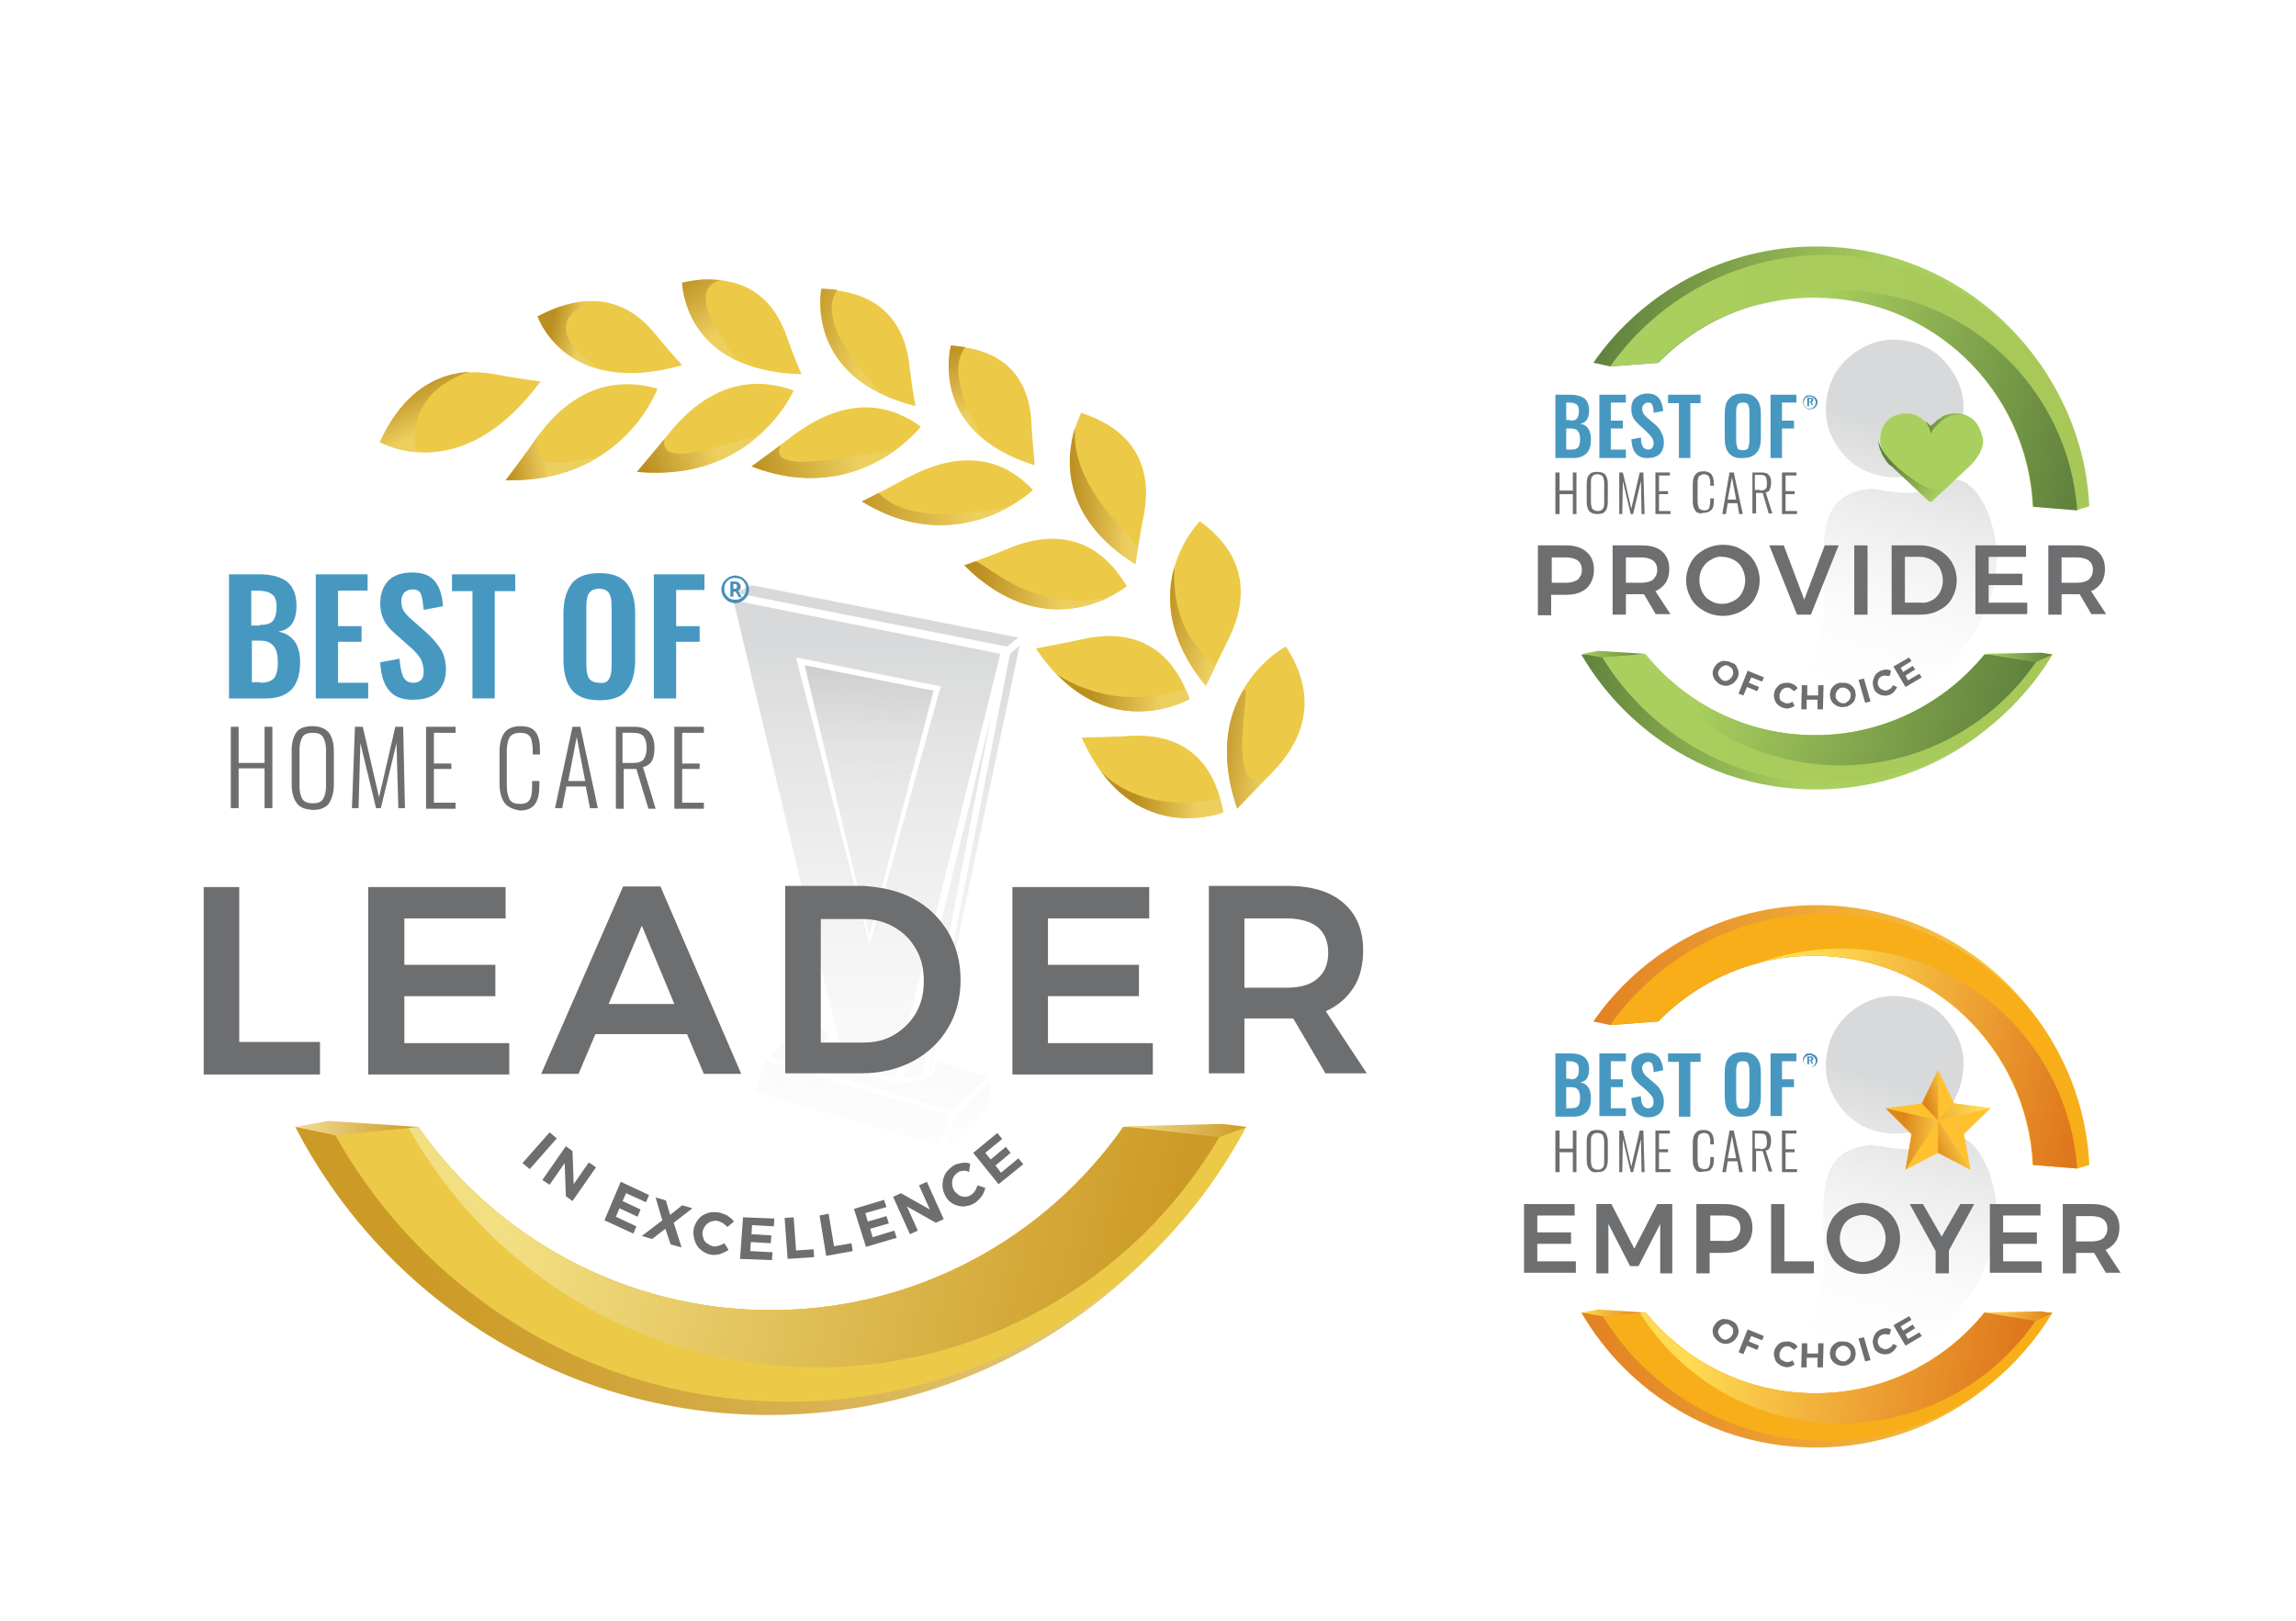 <?xml version="1.0" encoding="utf-8"?>
<!-- Generator: Adobe Illustrator 22.1.0, SVG Export Plug-In . SVG Version: 6.00 Build 0)  -->
<svg version="1.1" id="Layer_1" xmlns="http://www.w3.org/2000/svg" xmlns:xlink="http://www.w3.org/1999/xlink" x="0px" y="0px"
	 viewBox="0 0 381 269" style="enable-background:new 0 0 381 269;" xml:space="preserve">
<style type="text/css">
	.st0{display:none;fill:#606060;}
	.st1{fill:#478FB8;}
	.st2{fill:#E3C147;}
	.st3{fill:#636666;}
	.st4{fill:#B0B2B4;}
	.st5{fill:#CCCCCC;}
	.st6{fill:#FFFFFF;}
	.st7{fill:#026FA4;}
	.st8{fill:#5A9ECC;}
	.st9{fill:#ECCA47;}
	.st10{fill:url(#SVGID_1_);}
	.st11{fill:#4798C1;}
	.st12{fill:#A6A8AB;}
	.st13{fill:url(#SVGID_2_);}
	.st14{fill:#E1BF45;}
	.st15{fill:#636766;}
	.st16{fill:url(#SVGID_3_);}
	.st17{fill:url(#SVGID_4_);}
	.st18{fill:#6D6E70;}
	.st19{fill:url(#SVGID_5_);}
	.st20{fill:url(#SVGID_6_);}
	.st21{fill:url(#SVGID_7_);}
	.st22{fill:url(#SVGID_8_);}
	.st23{fill:url(#SVGID_9_);}
	.st24{fill:url(#SVGID_10_);}
	.st25{fill:url(#SVGID_11_);}
	.st26{fill:url(#SVGID_12_);}
	.st27{fill:#A9D05F;}
	.st28{fill:url(#SVGID_13_);}
	.st29{fill:url(#SVGID_14_);}
	.st30{fill:url(#SVGID_15_);}
	.st31{fill:url(#SVGID_16_);}
	.st32{fill:url(#SVGID_17_);}
	.st33{fill:url(#SVGID_18_);}
	.st34{fill:url(#SVGID_19_);}
	.st35{fill:url(#SVGID_20_);}
	.st36{fill:url(#SVGID_21_);}
	.st37{fill:url(#SVGID_22_);}
	.st38{fill:url(#SVGID_23_);}
	.st39{fill:url(#SVGID_24_);}
	.st40{fill:url(#SVGID_25_);}
	.st41{fill:url(#SVGID_26_);}
	.st42{fill:url(#SVGID_27_);}
	.st43{fill:url(#SVGID_28_);}
	.st44{fill:url(#SVGID_29_);}
	.st45{fill:url(#SVGID_30_);}
	.st46{fill:#F7AE19;}
	.st47{fill:url(#SVGID_31_);}
	.st48{fill:url(#SVGID_32_);}
	.st49{fill:url(#SVGID_33_);}
	.st50{fill:url(#SVGID_34_);}
	.st51{fill:#FFC12F;}
	.st52{fill:url(#SVGID_35_);}
	.st53{fill:url(#SVGID_36_);}
	.st54{fill:url(#SVGID_37_);}
	.st55{fill:url(#SVGID_38_);}
	.st56{fill:url(#SVGID_39_);}
	.st57{fill:url(#SVGID_40_);}
	.st58{fill:url(#SVGID_41_);}
	.st59{fill:url(#SVGID_42_);}
	.st60{fill:url(#SVGID_43_);}
	.st61{fill:url(#SVGID_44_);}
	.st62{fill:url(#SVGID_45_);}
	.st63{fill:url(#SVGID_46_);}
	.st64{fill:url(#SVGID_47_);}
	.st65{fill:url(#SVGID_48_);}
	.st66{fill:url(#SVGID_49_);}
	.st67{fill:url(#SVGID_50_);}
	.st68{fill:none;}
	.st69{fill:url(#SVGID_51_);}
	.st70{fill:url(#SVGID_52_);}
	.st71{fill:url(#SVGID_53_);}
	.st72{fill:url(#SVGID_54_);}
	.st73{fill:url(#SVGID_55_);}
	.st74{fill:url(#SVGID_56_);}
	.st75{fill:url(#SVGID_57_);}
	.st76{fill:url(#SVGID_58_);}
	.st77{fill:url(#SVGID_59_);}
	.st78{fill:url(#SVGID_60_);}
	.st79{fill:url(#SVGID_61_);}
	.st80{fill:url(#SVGID_62_);}
	.st81{fill:url(#SVGID_63_);}
	.st82{fill:url(#SVGID_64_);}
	.st83{fill:url(#SVGID_65_);}
	.st84{fill:url(#SVGID_66_);}
	.st85{fill:url(#SVGID_67_);}
	.st86{fill:url(#SVGID_68_);}
	.st87{fill:url(#SVGID_69_);}
	.st88{fill:url(#SVGID_70_);}
	.st89{fill:url(#SVGID_71_);}
	.st90{fill:url(#SVGID_72_);}
	.st91{fill:url(#SVGID_73_);}
	.st92{fill:url(#SVGID_74_);}
	.st93{fill:url(#SVGID_75_);}
	.st94{fill:url(#SVGID_76_);}
	.st95{fill:url(#SVGID_77_);}
	.st96{fill:url(#SVGID_78_);}
	.st97{fill:url(#SVGID_79_);}
	.st98{fill:url(#SVGID_80_);}
	.st99{fill:url(#SVGID_81_);}
	.st100{fill:url(#SVGID_82_);}
	.st101{fill:url(#SVGID_83_);}
	.st102{fill:url(#SVGID_84_);}
	.st103{fill:url(#SVGID_85_);}
	.st104{fill:url(#SVGID_86_);}
	.st105{fill:url(#SVGID_87_);}
	.st106{fill:url(#SVGID_88_);}
	.st107{fill:url(#SVGID_89_);}
	.st108{fill:url(#SVGID_90_);}
	.st109{fill:url(#SVGID_91_);}
	.st110{fill:url(#SVGID_92_);}
	.st111{fill:url(#SVGID_93_);}
	.st112{fill:url(#SVGID_94_);}
	.st113{fill:url(#SVGID_95_);}
	.st114{fill:url(#SVGID_96_);}
	.st115{fill:url(#SVGID_97_);}
	.st116{fill:url(#SVGID_98_);}
	.st117{fill:url(#SVGID_99_);}
	.st118{fill:url(#SVGID_100_);}
	.st119{fill:url(#SVGID_101_);}
	.st120{fill:url(#SVGID_102_);}
	.st121{fill:url(#SVGID_103_);}
	.st122{fill:url(#SVGID_104_);}
	.st123{fill:url(#SVGID_105_);}
	.st124{fill:url(#SVGID_106_);}
	.st125{fill:url(#SVGID_107_);}
	.st126{fill:url(#SVGID_108_);}
	.st127{fill:url(#SVGID_109_);}
	.st128{fill:url(#SVGID_110_);}
	.st129{fill:url(#SVGID_111_);}
	.st130{fill:url(#SVGID_112_);}
	.st131{fill:#E6E6E6;}
	.st132{fill:url(#SVGID_113_);}
	.st133{fill:url(#SVGID_114_);}
	.st134{fill:url(#SVGID_115_);}
	.st135{fill:url(#SVGID_116_);}
	.st136{fill:url(#SVGID_117_);}
	.st137{fill:url(#SVGID_118_);}
	.st138{fill:url(#SVGID_119_);}
	.st139{fill:url(#SVGID_120_);}
	.st140{fill:url(#SVGID_121_);}
	.st141{fill:url(#SVGID_122_);}
	.st142{fill:url(#SVGID_123_);}
	.st143{fill:url(#SVGID_124_);}
	.st144{fill:url(#SVGID_125_);}
	.st145{fill:url(#SVGID_126_);}
	.st146{fill:url(#SVGID_127_);}
	.st147{fill:url(#SVGID_128_);}
	.st148{fill:url(#SVGID_129_);}
	.st149{fill:url(#SVGID_130_);}
	.st150{fill:url(#SVGID_131_);}
	.st151{fill:url(#SVGID_132_);}
	.st152{fill:url(#SVGID_133_);}
	.st153{fill:url(#SVGID_134_);}
	.st154{fill:url(#SVGID_135_);}
	.st155{fill:url(#SVGID_136_);}
	.st156{fill:url(#SVGID_137_);}
	.st157{fill:url(#SVGID_138_);}
	.st158{fill:url(#SVGID_139_);}
	.st159{fill:url(#SVGID_140_);}
	.st160{fill:url(#SVGID_141_);}
	.st161{fill:url(#SVGID_142_);}
	.st162{fill:url(#SVGID_143_);}
	.st163{fill:url(#SVGID_144_);}
	.st164{fill:url(#SVGID_145_);}
	.st165{fill:url(#SVGID_146_);}
	.st166{fill:url(#SVGID_147_);}
	.st167{fill:url(#SVGID_148_);}
	.st168{fill:url(#SVGID_149_);}
	.st169{fill:url(#SVGID_150_);}
	.st170{fill:url(#SVGID_151_);}
	.st171{fill:url(#SVGID_152_);}
	.st172{fill:url(#SVGID_153_);}
	.st173{fill:url(#SVGID_154_);}
	.st174{fill:url(#SVGID_155_);}
	.st175{fill:url(#SVGID_156_);}
	.st176{fill:url(#SVGID_157_);}
	.st177{fill:url(#SVGID_158_);}
	.st178{fill:url(#SVGID_159_);}
	.st179{fill:url(#SVGID_160_);}
	.st180{fill:url(#SVGID_161_);}
	.st181{fill:url(#SVGID_162_);}
	.st182{fill:url(#SVGID_163_);}
	.st183{fill:url(#SVGID_164_);}
	.st184{fill:#606060;}
</style>
<g>
	<g>
		<g>
			<g>
				<g>
					<linearGradient id="SVGID_1_" gradientUnits="userSpaceOnUse" x1="313.483" y1="70.867" x2="299.941" y2="115.591">
						<stop  offset="0" style="stop-color:#808184;stop-opacity:0.3"/>
						<stop  offset="1" style="stop-color:#FFFFFF;stop-opacity:0"/>
					</linearGradient>
					<path class="st10" d="M311.8,78.9c3.1,0.7,5.9,0.3,8.6-1.4c2.7-1.7,4.4-4,5.1-7.1c0.7-3.1,0.3-5.9-1.4-8.6
						c-1.7-2.7-4-4.4-7.1-5.1c-3.1-0.7-5.9-0.3-8.6,1.4c-2.7,1.7-4.4,4-5.1,7.1c-0.7,3.1-0.3,5.9,1.4,8.6
						C306.4,76.5,308.7,78.2,311.8,78.9z"/>
				</g>
				<linearGradient id="SVGID_2_" gradientUnits="userSpaceOnUse" x1="321.924" y1="73.423" x2="308.382" y2="118.146">
					<stop  offset="0" style="stop-color:#808184;stop-opacity:0.3"/>
					<stop  offset="1" style="stop-color:#FFFFFF;stop-opacity:0"/>
				</linearGradient>
				<path class="st13" d="M310.6,81.1c8.8,1.4,6.9,0.5,11.5-1c6-3.5,11.6,9.5,8.2,19.1c-7,19.8-30,23.2-37.9,18.2
					C312.7,109.2,293.3,82.4,310.6,81.1z"/>
			</g>
			<g>
				<path class="st18" d="M263.3,91.6c0.8,0.7,1.2,1.7,1.2,2.9c0,1.3-0.4,2.3-1.2,3.1c-0.8,0.7-1.9,1.1-3.4,1.1h-2.5v3.4h-2.2V90.5
					h4.7C261.4,90.5,262.5,90.9,263.3,91.6z M261.8,96.2c0.4-0.4,0.7-0.9,0.7-1.6c0-0.7-0.2-1.2-0.7-1.6c-0.4-0.3-1.1-0.5-1.9-0.5
					h-2.4v4.2h2.4C260.7,96.7,261.3,96.5,261.8,96.2z"/>
				<path class="st18" d="M274.8,102l-2-3.4c-0.1,0-0.2,0-0.4,0h-2.6v3.4h-2.2V90.5h4.8c1.5,0,2.6,0.3,3.4,1
					c0.8,0.7,1.2,1.7,1.2,2.9c0,0.9-0.2,1.7-0.6,2.3c-0.4,0.6-1,1.1-1.7,1.4l2.5,3.8H274.8z M269.8,96.7h2.6c0.8,0,1.5-0.2,1.9-0.5
					c0.4-0.4,0.7-0.9,0.7-1.6c0-0.7-0.2-1.2-0.7-1.6c-0.4-0.3-1.1-0.5-1.9-0.5h-2.6V96.7z"/>
				<path class="st18" d="M289,91.2c0.9,0.5,1.7,1.2,2.2,2.1c0.5,0.9,0.8,1.9,0.8,3c0,1.1-0.3,2.1-0.8,3c-0.5,0.9-1.3,1.6-2.2,2.1
					c-0.9,0.5-2,0.8-3.1,0.8s-2.2-0.3-3.1-0.8c-0.9-0.5-1.7-1.2-2.2-2.1c-0.5-0.9-0.8-1.9-0.8-3c0-1.1,0.3-2.1,0.8-3
					c0.5-0.9,1.3-1.6,2.2-2.1c0.9-0.5,2-0.8,3.1-0.8S288,90.6,289,91.2z M283.9,92.9c-0.6,0.3-1.1,0.8-1.4,1.4
					c-0.4,0.6-0.5,1.3-0.5,2c0,0.7,0.2,1.4,0.5,2s0.8,1.1,1.4,1.4c0.6,0.4,1.2,0.5,1.9,0.5c0.7,0,1.3-0.2,1.9-0.5
					c0.6-0.3,1.1-0.8,1.4-1.4c0.3-0.6,0.5-1.3,0.5-2c0-0.7-0.2-1.4-0.5-2c-0.3-0.6-0.8-1.1-1.4-1.4c-0.6-0.3-1.2-0.5-1.9-0.5
					C285.2,92.3,284.5,92.5,283.9,92.9z"/>
				<path class="st18" d="M293.6,90.5h2.4l3.4,9l3.4-9h2.3l-4.6,11.5h-2.3L293.6,90.5z"/>
				<path class="st18" d="M307.7,90.5h2.2V102h-2.2V90.5z"/>
				<path class="st18" d="M321.8,91.3c0.9,0.5,1.6,1.2,2.1,2c0.5,0.9,0.8,1.9,0.8,3c0,1.1-0.3,2.1-0.8,3c-0.5,0.9-1.2,1.5-2.2,2
					c-0.9,0.5-2,0.7-3.1,0.7h-4.7V90.5h4.8C319.8,90.5,320.9,90.8,321.8,91.3z M320.6,99.6c0.6-0.3,1-0.8,1.3-1.3
					c0.3-0.6,0.5-1.2,0.5-2c0-0.7-0.2-1.4-0.5-2c-0.3-0.6-0.8-1-1.4-1.4c-0.6-0.3-1.2-0.5-1.9-0.5h-2.5v7.6h2.6
					C319.4,100.1,320.1,99.9,320.6,99.6z"/>
				<path class="st18" d="M327.8,90.5h8.4v1.9H330v2.8h5.6v1.9H330v2.9h6.4v1.9h-8.6V90.5z"/>
				<path class="st18" d="M347.1,102l-2-3.4c-0.1,0-0.2,0-0.4,0h-2.6v3.4h-2.2V90.5h4.8c1.5,0,2.6,0.3,3.4,1
					c0.8,0.7,1.2,1.7,1.2,2.9c0,0.9-0.2,1.7-0.6,2.3c-0.4,0.6-1,1.1-1.7,1.4l2.5,3.8H347.1z M342.1,96.7h2.6c0.8,0,1.5-0.2,1.9-0.5
					c0.4-0.4,0.7-0.9,0.7-1.6c0-0.7-0.2-1.2-0.7-1.6c-0.4-0.3-1.1-0.5-1.9-0.5h-2.6V96.7z"/>
			</g>
			<g>
				<g>
					<path class="st11" d="M258,65.5h2.6c1,0,1.7,0.2,2.3,0.6c0.5,0.4,0.8,1.1,0.8,2c0,1.3-0.5,2.1-1.5,2.2c1.2,0.2,1.8,1.1,1.8,2.6
						c0,1-0.2,1.8-0.7,2.3c-0.5,0.5-1.2,0.8-2.2,0.8h-3V65.5z M260.6,69.8c0.6,0,0.9-0.1,1.1-0.4s0.3-0.6,0.3-1.2
						c0-0.5-0.1-0.9-0.4-1.1c-0.3-0.2-0.7-0.3-1.3-0.3h-0.4v2.9H260.6z M260.7,74.6c0.6,0,0.9-0.1,1.2-0.4c0.2-0.3,0.3-0.7,0.3-1.3
						c0-0.6-0.1-1.1-0.4-1.4c-0.2-0.3-0.6-0.4-1.2-0.4h-0.7v3.5H260.7z"/>
					<path class="st11" d="M265.4,65.5h4.4v1.3h-2.5v3h2v1.3h-2v3.5h2.5V76h-4.4V65.5z"/>
					<path class="st11" d="M271.5,75.3c-0.5-0.5-0.7-1.3-0.8-2.4l1.6-0.3c0,0.7,0.1,1.2,0.3,1.5c0.2,0.3,0.5,0.5,0.9,0.5
						c0.3,0,0.5-0.1,0.7-0.3c0.1-0.2,0.2-0.4,0.2-0.7c0-0.4-0.1-0.8-0.3-1c-0.2-0.3-0.5-0.6-0.9-1l-1.3-1.2
						c-0.4-0.4-0.7-0.7-0.9-1.1c-0.2-0.4-0.3-0.9-0.3-1.4c0-0.8,0.2-1.5,0.7-1.9c0.5-0.4,1.1-0.7,2-0.7c0.9,0,1.5,0.3,1.9,0.8
						c0.4,0.5,0.6,1.2,0.7,2.1l-1.6,0.3c0-0.6-0.1-1-0.2-1.3c-0.1-0.3-0.4-0.4-0.7-0.4c-0.3,0-0.5,0.1-0.7,0.3
						c-0.2,0.2-0.3,0.4-0.3,0.7c0,0.3,0.1,0.6,0.2,0.8c0.1,0.2,0.4,0.5,0.6,0.7l1.3,1.1c0.5,0.4,0.9,0.9,1.1,1.4
						c0.3,0.5,0.4,1,0.4,1.7c0,0.5-0.1,0.9-0.3,1.3c-0.2,0.4-0.5,0.7-0.9,0.9c-0.4,0.2-0.9,0.3-1.4,0.3
						C272.7,76.1,272,75.8,271.5,75.3z"/>
					<path class="st11" d="M278.5,66.9h-1.7v-1.4h5.4v1.4h-1.7V76h-1.9V66.9z"/>
					<path class="st11" d="M286.9,75.2c-0.5-0.6-0.7-1.4-0.7-2.6v-3.9c0-1.1,0.2-2,0.7-2.5c0.5-0.6,1.2-0.9,2.3-0.9
						c1.1,0,1.8,0.3,2.3,0.9c0.5,0.6,0.7,1.4,0.7,2.5v3.9c0,1.1-0.2,2-0.7,2.5c-0.5,0.6-1.2,0.9-2.3,0.9
						C288.2,76.1,287.4,75.8,286.9,75.2z M290.1,74.3c0.1-0.3,0.2-0.7,0.2-1.2v-4.8c0-0.5-0.1-0.9-0.2-1.1c-0.1-0.3-0.4-0.4-0.9-0.4
						c-0.4,0-0.7,0.1-0.9,0.4c-0.1,0.3-0.2,0.6-0.2,1.1v4.8c0,0.5,0.1,0.9,0.2,1.2c0.1,0.3,0.4,0.4,0.9,0.4
						C289.7,74.7,290,74.6,290.1,74.3z"/>
					<path class="st11" d="M293.8,65.5h4.3v1.3h-2.4v3h2v1.3h-2V76h-1.9V65.5z"/>
				</g>
				<g>
					<path class="st18" d="M258.1,78.4h0.7v3h2.2v-3h0.6v6.9H261v-3.3h-2.2v3.3h-0.7V78.4z"/>
					<path class="st18" d="M263.7,84.8c-0.3-0.4-0.4-0.9-0.4-1.6v-2.9c0-0.7,0.1-1.2,0.4-1.5c0.3-0.4,0.7-0.5,1.4-0.5
						c0.6,0,1.1,0.2,1.3,0.5c0.3,0.4,0.4,0.9,0.4,1.5v2.9c0,0.7-0.1,1.2-0.4,1.6c-0.3,0.4-0.7,0.5-1.4,0.5
						C264.4,85.3,264,85.1,263.7,84.8z M266,84.4c0.2-0.2,0.2-0.6,0.2-1.1v-3.1c0-0.5-0.1-0.8-0.2-1.1c-0.2-0.2-0.4-0.4-0.9-0.4
						c-0.4,0-0.7,0.1-0.9,0.4c-0.2,0.2-0.2,0.6-0.2,1.1v3.1c0,0.5,0.1,0.8,0.2,1.1c0.2,0.2,0.5,0.4,0.9,0.4
						C265.5,84.8,265.8,84.7,266,84.4z"/>
					<path class="st18" d="M268.7,78.4h0.6l1.4,6l1.4-6h0.6l0.2,6.9h-0.5l-0.1-5.5l-1.3,5.5h-0.4l-1.3-5.5l-0.1,5.5h-0.5L268.7,78.4
						z"/>
					<path class="st18" d="M274.6,78.4h2.5v0.5h-1.8v2.6h1.5v0.5h-1.5v2.8h1.9v0.5h-2.5V78.4z"/>
					<path class="st18" d="M281.3,84.7c-0.3-0.4-0.4-0.9-0.4-1.6v-2.7c0-0.7,0.1-1.2,0.4-1.6c0.3-0.4,0.7-0.6,1.4-0.6
						c0.6,0,1,0.2,1.3,0.5c0.2,0.3,0.4,0.8,0.4,1.5v0.4h-0.6v-0.4c0-0.3,0-0.6-0.1-0.8c-0.1-0.2-0.1-0.4-0.3-0.5
						c-0.1-0.1-0.4-0.2-0.6-0.2c-0.3,0-0.5,0.1-0.7,0.2s-0.3,0.3-0.3,0.5c-0.1,0.2-0.1,0.5-0.1,0.8v2.9c0,0.5,0.1,0.9,0.2,1.2
						c0.2,0.2,0.4,0.4,0.9,0.4c0.4,0,0.7-0.1,0.8-0.4c0.1-0.2,0.2-0.6,0.2-1.1v-0.5h0.6v0.4c0,0.7-0.1,1.2-0.4,1.5s-0.7,0.5-1.3,0.5
						C282,85.3,281.5,85.1,281.3,84.7z"/>
					<path class="st18" d="M287,78.4h0.7l1.5,6.9h-0.6l-0.3-1.8h-1.6l-0.3,1.8h-0.6L287,78.4z M288.1,82.9l-0.7-3.7l-0.7,3.7H288.1z
						"/>
					<path class="st18" d="M290.6,78.4h1.6c0.6,0,1.1,0.1,1.3,0.4c0.3,0.3,0.4,0.7,0.4,1.3c0,0.4-0.1,0.8-0.2,1.1
						c-0.1,0.3-0.4,0.5-0.7,0.5l1.1,3.5h-0.6l-1-3.4h-1.1v3.4h-0.6V78.4z M292.1,81.4c0.4,0,0.7-0.1,0.9-0.3c0.2-0.2,0.2-0.5,0.2-1
						c0-0.4-0.1-0.8-0.2-1c-0.2-0.2-0.4-0.3-0.9-0.3h-0.9v2.5H292.1z"/>
					<path class="st18" d="M295.6,78.4h2.5v0.5h-1.8v2.6h1.5v0.5h-1.5v2.8h1.9v0.5h-2.5V78.4z"/>
				</g>
			</g>
			<g>
				<g>
					<path class="st18" d="M288.2,110.7c0.2,0.3,0.3,0.7,0.3,1c0,0.4-0.1,0.7-0.3,1c-0.2,0.3-0.4,0.6-0.8,0.8
						c-0.3,0.2-0.7,0.3-1,0.3c-0.4,0-0.7-0.1-1.1-0.3c-0.3-0.2-0.6-0.5-0.8-0.8c-0.2-0.3-0.3-0.7-0.3-1c0-0.4,0.1-0.7,0.3-1
						c0.2-0.3,0.4-0.6,0.8-0.8c0.3-0.2,0.7-0.3,1-0.2c0.4,0,0.7,0.1,1.1,0.3C287.8,110.1,288.1,110.3,288.2,110.7z M286.4,110.4
						c-0.2,0-0.4,0.1-0.6,0.2c-0.2,0.1-0.3,0.3-0.5,0.5c-0.1,0.2-0.2,0.4-0.2,0.6c0,0.2,0.1,0.4,0.2,0.6c0.1,0.2,0.3,0.3,0.4,0.5
						c0.2,0.1,0.4,0.2,0.6,0.2c0.2,0,0.4-0.1,0.6-0.2c0.2-0.1,0.3-0.3,0.5-0.5c0.1-0.2,0.2-0.4,0.2-0.6c0-0.2,0-0.4-0.1-0.6
						c-0.1-0.2-0.2-0.3-0.4-0.4C286.9,110.5,286.7,110.4,286.4,110.4z"/>
					<path class="st18" d="M290,111.3l2.7,1.1l-0.3,0.7l-1.8-0.7l-0.4,0.9l1.7,0.7l-0.3,0.7l-1.7-0.7l-0.6,1.4l-0.8-0.3L290,111.3z"
						/>
					<path class="st18" d="M297.2,114.3c-0.2-0.1-0.3-0.2-0.5-0.2c-0.2,0-0.4,0-0.6,0.1c-0.2,0.1-0.4,0.2-0.5,0.4
						c-0.1,0.2-0.2,0.4-0.3,0.6c0,0.2,0,0.4,0,0.7c0.1,0.2,0.2,0.4,0.4,0.5c0.2,0.1,0.4,0.2,0.6,0.3c0.2,0,0.4,0,0.6,0
						c0.2-0.1,0.4-0.1,0.5-0.3l0.4,0.7c-0.2,0.2-0.5,0.3-0.8,0.4c-0.3,0.1-0.6,0.1-0.9,0c-0.4-0.1-0.7-0.2-1-0.5
						c-0.3-0.2-0.5-0.5-0.6-0.9c-0.1-0.3-0.2-0.7-0.1-1.1c0.1-0.4,0.2-0.7,0.5-1c0.2-0.3,0.5-0.5,0.9-0.6c0.3-0.1,0.7-0.1,1.1-0.1
						c0.3,0.1,0.6,0.2,0.8,0.3c0.3,0.2,0.5,0.4,0.6,0.6l-0.6,0.5C297.5,114.5,297.3,114.4,297.2,114.3z"/>
					<path class="st18" d="M299,113.7l0.9,0l0,1.7l1.8,0l0-1.7l0.9,0l-0.1,4l-0.9,0l0-1.6l-1.8,0l0,1.6l-0.9,0L299,113.7z"/>
					<path class="st18" d="M306.6,113.4c0.3,0.1,0.6,0.3,0.9,0.6c0.2,0.3,0.4,0.6,0.4,1c0.1,0.4,0,0.7-0.1,1.1
						c-0.1,0.3-0.4,0.6-0.7,0.8c-0.3,0.2-0.6,0.4-1,0.4c-0.4,0.1-0.8,0-1.1-0.1c-0.3-0.1-0.6-0.3-0.9-0.6c-0.2-0.3-0.4-0.6-0.4-1
						c-0.1-0.4,0-0.7,0.1-1.1c0.1-0.3,0.4-0.6,0.6-0.8c0.3-0.2,0.6-0.4,1-0.4C305.9,113.3,306.3,113.3,306.6,113.4z M305.1,114.4
						c-0.2,0.1-0.3,0.3-0.4,0.5c-0.1,0.2-0.1,0.4-0.1,0.7c0,0.2,0.1,0.4,0.3,0.6c0.1,0.2,0.3,0.3,0.5,0.4c0.2,0.1,0.4,0.1,0.6,0.1
						c0.2,0,0.4-0.1,0.6-0.3c0.2-0.1,0.3-0.3,0.4-0.5c0.1-0.2,0.1-0.4,0.1-0.7c0-0.2-0.1-0.4-0.3-0.6c-0.1-0.2-0.3-0.3-0.5-0.4
						c-0.2-0.1-0.4-0.1-0.6-0.1C305.4,114.1,305.2,114.2,305.1,114.4z"/>
					<path class="st18" d="M308.4,112.8l0.9-0.2l1.1,3.8l-0.9,0.2L308.4,112.8z"/>
					<path class="st18" d="M312.9,112.1c-0.2,0-0.4,0-0.6,0.1c-0.2,0.1-0.4,0.2-0.5,0.4c-0.1,0.2-0.2,0.4-0.2,0.6
						c0,0.2,0,0.4,0.1,0.6c0.1,0.2,0.2,0.4,0.4,0.5c0.2,0.1,0.4,0.2,0.6,0.3c0.2,0,0.4,0,0.6-0.1c0.2-0.1,0.3-0.2,0.5-0.3
						c0.1-0.1,0.2-0.3,0.3-0.5l0.7,0.3c-0.1,0.3-0.3,0.5-0.5,0.8c-0.2,0.2-0.5,0.4-0.7,0.5c-0.4,0.1-0.7,0.2-1.1,0.1
						c-0.4,0-0.7-0.2-1-0.4c-0.3-0.2-0.5-0.5-0.6-0.9c-0.1-0.4-0.2-0.7-0.1-1.1c0.1-0.4,0.2-0.7,0.4-1c0.2-0.3,0.5-0.5,0.9-0.7
						c0.3-0.1,0.6-0.2,0.9-0.2c0.3,0,0.6,0.1,0.8,0.2l-0.2,0.8C313.3,112.2,313.1,112.2,312.9,112.1z"/>
					<path class="st18" d="M314.2,110.6l2.6-1.5l0.4,0.6l-1.8,1.1l0.4,0.7l1.6-1l0.4,0.6l-1.6,1l0.4,0.8l1.9-1.1l0.4,0.6l-2.7,1.6
						L314.2,110.6z"/>
				</g>
			</g>
			<g>
				<g>
					<linearGradient id="SVGID_3_" gradientUnits="userSpaceOnUse" x1="302.182" y1="116.379" x2="263.21" y2="108.332">
						<stop  offset="0" style="stop-color:#A9D05F"/>
						<stop  offset="1" style="stop-color:#62833E"/>
					</linearGradient>
					<path class="st16" d="M340.3,108.6c-1.8,3.2-4,6.1-6.6,8.7c-8.2,8.5-19.7,13.7-32.4,13.7c-16.6,0-31.1-9-38.9-22.4h10.5
						c6.7,8.2,16.8,13.4,28.2,13.4c11.4,0,21.5-5.2,28.2-13.4H340.3z"/>
				</g>
				<g>
					<linearGradient id="SVGID_4_" gradientUnits="userSpaceOnUse" x1="310.564" y1="60.156" x2="267.076" y2="51.176">
						<stop  offset="0" style="stop-color:#A9D05F"/>
						<stop  offset="1" style="stop-color:#62833E"/>
					</linearGradient>
					<path class="st17" d="M346.4,84.1l-1.7,0.5h0l-7.3-0.6h0c-0.9-19.3-16.8-34.7-36.3-34.7c-3.3,0-6.5,0.4-9.6,1.3
						c-6.3,1.7-11.9,5.1-16.3,9.6h0l-7.9,0.6l-0.1,0l-2.8-0.6c8.1-11.7,21.7-19.3,37-19.3c15.6,0,29.3,7.9,37.4,19.9
						C343.3,67.6,346,75.5,346.4,84.1z"/>
				</g>
				<g>
					<linearGradient id="SVGID_5_" gradientUnits="userSpaceOnUse" x1="265.468" y1="119.194" x2="340.566" y2="119.194">
						<stop  offset="0" style="stop-color:#A9D05F"/>
						<stop  offset="1" style="stop-color:#A8C759"/>
					</linearGradient>
					<path class="st19" d="M340.6,108.6c-1.9,3.2-4.2,6.1-6.8,8.7c-7.9,7.8-18.8,12.6-30.7,12.6c-15.9,0-29.9-8.5-37.5-21.3h7.5
						c6.7,8.2,16.8,13.4,28.2,13.4c11.4,0,21.5-5.2,28.2-13.4H340.6z"/>
				</g>
				<g>
					<linearGradient id="SVGID_6_" gradientUnits="userSpaceOnUse" x1="267.26" y1="63.484" x2="346.727" y2="63.484">
						<stop  offset="0" style="stop-color:#A9D05F"/>
						<stop  offset="1" style="stop-color:#A8C759"/>
					</linearGradient>
					<path class="st20" d="M346.7,84l-0.4,0.1l-1.7,0.5h0l-7.3-0.6h0c-0.9-19.3-16.8-34.7-36.3-34.7c-3.3,0-6.5,0.4-9.6,1.3
						c-6.3,1.7-11.9,5.1-16.3,9.6h0l-7.9,0.6c7.9-11.2,21-18.5,35.8-18.5c14.8,0,27.8,7.3,35.8,18.5C343.4,67.5,346.3,75.4,346.7,84
						z"/>
				</g>
				<g>
					<linearGradient id="SVGID_7_" gradientUnits="userSpaceOnUse" x1="282.044" y1="109.349" x2="333.631" y2="120.801">
						<stop  offset="0" style="stop-color:#A9D05F"/>
						<stop  offset="1" style="stop-color:#62833E"/>
					</linearGradient>
					<path class="st21" d="M329.3,108.6h9.4c-7,11-19.3,18.4-33.3,18.4c-14,0-26.4-7.3-33.3-18.4h0.9c6.7,8.2,16.8,13.4,28.2,13.4
						C312.5,122,322.7,116.7,329.3,108.6z"/>
				</g>
				<g>
					<linearGradient id="SVGID_8_" gradientUnits="userSpaceOnUse" x1="298.588" y1="60.519" x2="345.565" y2="70.948">
						<stop  offset="0" style="stop-color:#A9D05F"/>
						<stop  offset="1" style="stop-color:#62833E"/>
					</linearGradient>
					<path class="st22" d="M301.1,49.4c-3.3,0-6.5,0.4-9.6,1.3c4.3-1.6,9-2.5,13.9-2.5c20.8,0,37.8,16.1,39.3,36.5l-7.3-0.6h0
						C336.5,64.7,320.6,49.4,301.1,49.4z"/>
				</g>
				<linearGradient id="SVGID_9_" gradientUnits="userSpaceOnUse" x1="329.292" y1="109.129" x2="340.566" y2="109.129">
					<stop  offset="0" style="stop-color:#A9D05F"/>
					<stop  offset="1" style="stop-color:#62833E"/>
				</linearGradient>
				<polygon class="st23" points="329.3,108.5 337.8,109.9 340.6,108.6 338.7,108.3 				"/>
				<linearGradient id="SVGID_10_" gradientUnits="userSpaceOnUse" x1="262.455" y1="108.549" x2="272.91" y2="108.549">
					<stop  offset="0" style="stop-color:#A9D05F"/>
					<stop  offset="1" style="stop-color:#62833E"/>
				</linearGradient>
				<polygon class="st24" points="262.5,108.5 265.8,109.1 272.9,108.5 265.2,108 				"/>
			</g>
			<g>
				<g>
					<path class="st27" d="M327.6,69.8c-0.8-0.8-1.9-1.2-3.3-1.2c-0.4,0-0.8,0.1-1.2,0.2c-0.4,0.1-0.8,0.3-1.1,0.6
						c-0.4,0.2-0.7,0.4-0.9,0.7c-0.3,0.2-0.5,0.4-0.7,0.6c-0.2-0.2-0.5-0.4-0.7-0.6c-0.3-0.2-0.6-0.4-0.9-0.7
						c-0.4-0.2-0.7-0.4-1.1-0.6c-0.4-0.1-0.8-0.2-1.2-0.2c-1.4,0-2.5,0.4-3.3,1.2c-0.8,0.8-1.2,1.9-1.2,3.3c0,0.4,0.1,0.9,0.2,1.3
						c0.1,0.5,0.3,0.8,0.5,1.2c0.2,0.3,0.4,0.6,0.6,0.9c0.2,0.3,0.4,0.5,0.5,0.6c0.1,0.1,0.2,0.2,0.3,0.2l6.4,6l6.4-6
						c1.5-1.5,2.2-2.9,2.2-4.3C328.8,71.7,328.4,70.6,327.6,69.8z"/>
				</g>
				<g>
					<linearGradient id="SVGID_11_" gradientUnits="userSpaceOnUse" x1="321.899" y1="81.907" x2="314.394" y2="76.423">
						<stop  offset="0" style="stop-color:#A9D05F"/>
						<stop  offset="1" style="stop-color:#62833E"/>
					</linearGradient>
					<path class="st25" d="M311.7,73.1c0,0,0,0.6,0.2,1.3c0.2,0.4,0.3,0.8,0.5,1.2c0.2,0.3,0.4,0.6,0.6,0.9c0.2,0.3,0.4,0.5,0.5,0.6
						c0.1,0.1,0.2,0.2,0.3,0.2l6.4,6l3.2-3c-0.3,0.2-1.9,1.8-4.8,0C315.9,78.7,312.2,75.6,311.7,73.1z"/>
				</g>
				<g>
					<linearGradient id="SVGID_12_" gradientUnits="userSpaceOnUse" x1="326.63" y1="69.273" x2="318.888" y2="70.935">
						<stop  offset="0" style="stop-color:#A9D05F"/>
						<stop  offset="1" style="stop-color:#62833E"/>
					</linearGradient>
					<path class="st26" d="M327.6,69.8c0,0-1.3-1.3-3.3-1.2c-0.4,0-0.8,0.1-1.2,0.2c-0.4,0.1-0.8,0.3-1.1,0.6
						c-0.4,0.2-0.7,0.4-0.9,0.7c-0.3,0.2-0.5,0.4-0.7,0.6c0,0-0.5-0.5-0.9-0.8c0.7,0.9,0.9,2,0.9,2c0.1,0.1,0.2-0.6,0.7-1
						C322.3,69.6,324.4,67.7,327.6,69.8z"/>
				</g>
			</g>
		</g>
		<g>
			<path class="st1" d="M300.3,65.6c0.2,0,0.3,0,0.5,0.1c0.1,0.1,0.3,0.1,0.4,0.2c0.1,0.1,0.2,0.2,0.3,0.4c0.1,0.1,0.1,0.3,0.1,0.4
				c0,0.2,0,0.3-0.1,0.5c-0.1,0.1-0.1,0.3-0.3,0.4c-0.1,0.1-0.2,0.2-0.4,0.2c-0.1,0.1-0.3,0.1-0.5,0.1c-0.2,0-0.3,0-0.4-0.1
				c-0.1-0.1-0.3-0.1-0.4-0.3c-0.1-0.1-0.2-0.2-0.2-0.4c-0.1-0.1-0.1-0.3-0.1-0.5c0-0.2,0-0.3,0.1-0.4c0.1-0.1,0.1-0.3,0.3-0.4
				c0.1-0.1,0.2-0.2,0.4-0.2C300,65.6,300.2,65.6,300.3,65.6z M300.3,65.8c-0.1,0-0.3,0-0.4,0.1c-0.1,0-0.2,0.1-0.3,0.2
				c-0.1,0.1-0.2,0.2-0.2,0.3c0,0.1-0.1,0.2-0.1,0.4c0,0.1,0,0.3,0.1,0.4c0,0.1,0.1,0.2,0.2,0.3c0.1,0.1,0.2,0.2,0.3,0.2
				c0.1,0.1,0.2,0.1,0.4,0.1c0.1,0,0.3,0,0.4-0.1c0.1,0,0.2-0.1,0.3-0.2c0.1-0.1,0.2-0.2,0.2-0.3c0-0.1,0.1-0.2,0.1-0.4
				c0-0.1,0-0.3-0.1-0.4c0-0.1-0.1-0.2-0.2-0.3c-0.1-0.1-0.2-0.2-0.3-0.2C300.6,65.8,300.5,65.8,300.3,65.8z M300.2,66.9v0.5h-0.3
				V66c0,0,0,0,0.1,0s0.1,0,0.1,0s0.1,0,0.1,0c0,0,0,0,0.1,0c0.1,0,0.2,0,0.3,0c0.1,0,0.1,0.1,0.2,0.1c0,0,0.1,0.1,0.1,0.1
				c0,0,0,0.1,0,0.2c0,0.1,0,0.1-0.1,0.2c0,0.1-0.1,0.1-0.2,0.1l0.3,0.5h-0.3l-0.2-0.5H300.2z M300.2,66.2v0.4h0.1
				c0.1,0,0.1,0,0.2-0.1c0,0,0.1-0.1,0.1-0.2c0-0.1,0-0.1-0.1-0.1C300.4,66.2,300.3,66.2,300.2,66.2L300.2,66.2z"/>
		</g>
	</g>
</g>
<g>
	<g>
		<g>
			<g>
				<linearGradient id="SVGID_13_" gradientUnits="userSpaceOnUse" x1="313.482" y1="179.716" x2="299.941" y2="224.44">
					<stop  offset="0" style="stop-color:#808184;stop-opacity:0.3"/>
					<stop  offset="1" style="stop-color:#FFFFFF;stop-opacity:0"/>
				</linearGradient>
				<path class="st28" d="M311.8,187.8c3.1,0.7,5.9,0.3,8.6-1.4c2.7-1.7,4.4-4,5.1-7.1c0.7-3.1,0.3-5.9-1.4-8.6
					c-1.7-2.7-4-4.4-7.1-5.1c-3.1-0.7-5.9-0.3-8.6,1.4c-2.7,1.7-4.4,4-5.1,7.1c-0.7,3.1-0.3,5.9,1.4,8.6
					C306.4,185.4,308.7,187.1,311.8,187.8z"/>
			</g>
			<linearGradient id="SVGID_14_" gradientUnits="userSpaceOnUse" x1="321.923" y1="182.272" x2="308.382" y2="226.995">
				<stop  offset="0" style="stop-color:#808184;stop-opacity:0.3"/>
				<stop  offset="1" style="stop-color:#FFFFFF;stop-opacity:0"/>
			</linearGradient>
			<path class="st29" d="M310.6,190c8.8,1.4,6.9,0.5,11.5-1c6-3.5,11.6,9.5,8.2,19.1c-7,19.8-30,23.2-37.9,18.2
				C312.7,218.1,293.3,191.2,310.6,190z"/>
		</g>
		<g>
			<path class="st18" d="M252.9,199.8h8.4v1.9h-6.2v2.8h5.6v1.9h-5.6v2.9h6.4v1.9h-8.6V199.8z"/>
			<path class="st18" d="M264.9,199.8h2.5l3.8,7.4l3.8-7.4h2.5v11.5h-2v-8.2l-3.6,7h-1.4l-3.6-7v8.2h-2V199.8z"/>
			<path class="st18" d="M289.6,200.8c0.8,0.7,1.2,1.7,1.2,2.9c0,1.3-0.4,2.3-1.2,3.1c-0.8,0.7-1.9,1.1-3.4,1.1h-2.5v3.4h-2.2v-11.5
				h4.7C287.7,199.8,288.8,200.2,289.6,200.8z M288.1,205.4c0.4-0.4,0.7-0.9,0.7-1.6c0-0.7-0.2-1.2-0.7-1.6
				c-0.4-0.3-1.1-0.5-1.9-0.5h-2.4v4.2h2.4C287,206,287.6,205.8,288.1,205.4z"/>
			<path class="st18" d="M293.9,199.8h2.2v9.5h4.9v2h-7.1V199.8z"/>
			<path class="st18" d="M312.3,200.4c0.9,0.5,1.7,1.2,2.2,2.1c0.5,0.9,0.8,1.9,0.8,3c0,1.1-0.3,2.1-0.8,3c-0.5,0.9-1.3,1.6-2.2,2.1
				c-0.9,0.5-2,0.8-3.1,0.8c-1.1,0-2.2-0.3-3.1-0.8c-0.9-0.5-1.7-1.2-2.2-2.1c-0.5-0.9-0.8-1.9-0.8-3c0-1.1,0.3-2.1,0.8-3
				c0.5-0.9,1.3-1.6,2.2-2.1c0.9-0.5,2-0.8,3.1-0.8C310.3,199.7,311.3,199.9,312.3,200.4z M307.2,202.1c-0.6,0.3-1.1,0.8-1.4,1.4
				c-0.3,0.6-0.5,1.3-0.5,2s0.2,1.4,0.5,2c0.4,0.6,0.8,1.1,1.4,1.4c0.6,0.3,1.2,0.5,1.9,0.5c0.7,0,1.3-0.2,1.9-0.5
				c0.6-0.3,1.1-0.8,1.4-1.4c0.3-0.6,0.5-1.3,0.5-2s-0.2-1.4-0.5-2c-0.3-0.6-0.8-1.1-1.4-1.4c-0.6-0.3-1.2-0.5-1.9-0.5
				C308.5,201.6,307.8,201.8,307.2,202.1z"/>
			<path class="st18" d="M327.6,199.8l-4.2,7.7v3.8h-2.2v-3.7l-4.3-7.8h2.2l3.1,5.4l3.1-5.4H327.6z"/>
			<path class="st18" d="M330.2,199.8h8.4v1.9h-6.2v2.8h5.6v1.9h-5.6v2.9h6.4v1.9h-8.6V199.8z"/>
			<path class="st18" d="M349.5,211.3l-2-3.4c-0.1,0-0.2,0-0.4,0h-2.6v3.4h-2.2v-11.5h4.8c1.5,0,2.6,0.3,3.4,1
				c0.8,0.7,1.2,1.7,1.2,2.9c0,0.9-0.2,1.7-0.6,2.3c-0.4,0.6-1,1.1-1.7,1.4l2.5,3.8H349.5z M344.5,206h2.6c0.8,0,1.5-0.2,1.9-0.5
				c0.4-0.4,0.7-0.9,0.7-1.6c0-0.7-0.2-1.2-0.7-1.6c-0.4-0.3-1.1-0.5-1.9-0.5h-2.6V206z"/>
		</g>
		<g>
			<g>
				<path class="st11" d="M258,174.8h2.6c1,0,1.7,0.2,2.3,0.6c0.5,0.4,0.8,1.1,0.8,2c0,1.3-0.5,2.1-1.5,2.2c1.2,0.2,1.8,1.1,1.8,2.6
					c0,1-0.2,1.8-0.7,2.3c-0.5,0.5-1.2,0.8-2.2,0.8h-3V174.8z M260.6,179.1c0.6,0,0.9-0.1,1.1-0.4c0.2-0.2,0.3-0.6,0.3-1.2
					c0-0.5-0.1-0.9-0.4-1.1c-0.3-0.2-0.7-0.3-1.3-0.3h-0.4v2.9H260.6z M260.7,183.9c0.6,0,0.9-0.1,1.2-0.4c0.2-0.3,0.3-0.7,0.3-1.3
					c0-0.6-0.1-1.1-0.4-1.4c-0.2-0.3-0.6-0.4-1.2-0.4h-0.7v3.5H260.7z"/>
				<path class="st11" d="M265.4,174.8h4.4v1.3h-2.5v3h2v1.3h-2v3.5h2.5v1.3h-4.4V174.8z"/>
				<path class="st11" d="M271.5,184.6c-0.5-0.5-0.7-1.3-0.8-2.4l1.6-0.3c0,0.7,0.1,1.2,0.3,1.5c0.2,0.3,0.5,0.5,0.9,0.5
					c0.3,0,0.5-0.1,0.7-0.3c0.1-0.2,0.2-0.4,0.2-0.7c0-0.4-0.1-0.8-0.3-1c-0.2-0.3-0.5-0.6-0.9-1l-1.3-1.1c-0.4-0.4-0.7-0.7-0.9-1.1
					c-0.2-0.4-0.3-0.9-0.3-1.4c0-0.8,0.2-1.5,0.7-1.9c0.5-0.4,1.1-0.7,2-0.7c0.9,0,1.5,0.3,1.9,0.8c0.4,0.5,0.6,1.2,0.7,2.1
					l-1.6,0.3c0-0.6-0.1-1-0.2-1.3c-0.1-0.3-0.4-0.4-0.7-0.4c-0.3,0-0.5,0.1-0.7,0.3c-0.2,0.2-0.3,0.4-0.3,0.7
					c0,0.3,0.1,0.6,0.2,0.8c0.1,0.2,0.4,0.5,0.6,0.7l1.3,1.1c0.5,0.4,0.9,0.9,1.1,1.4c0.3,0.5,0.4,1,0.4,1.7c0,0.5-0.1,0.9-0.3,1.3
					c-0.2,0.4-0.5,0.7-0.9,0.9c-0.4,0.2-0.9,0.3-1.4,0.3C272.7,185.4,272,185.1,271.5,184.6z"/>
				<path class="st11" d="M278.5,176.2h-1.7v-1.4h5.4v1.4h-1.7v9.1h-1.9V176.2z"/>
				<path class="st11" d="M286.9,184.5c-0.5-0.6-0.7-1.4-0.7-2.6V178c0-1.1,0.2-2,0.7-2.5c0.5-0.6,1.2-0.9,2.3-0.9
					c1.1,0,1.8,0.3,2.3,0.9c0.5,0.6,0.7,1.4,0.7,2.5v3.9c0,1.1-0.2,2-0.7,2.5c-0.5,0.6-1.2,0.9-2.3,0.9
					C288.2,185.4,287.4,185.1,286.9,184.5z M290.1,183.6c0.1-0.3,0.2-0.7,0.2-1.2v-4.8c0-0.5-0.1-0.9-0.2-1.1
					c-0.1-0.3-0.4-0.4-0.9-0.4s-0.7,0.1-0.9,0.4c-0.1,0.3-0.2,0.6-0.2,1.1v4.8c0,0.5,0.1,0.9,0.2,1.2c0.1,0.3,0.4,0.4,0.9,0.4
					C289.7,184,290,183.8,290.1,183.6z"/>
				<path class="st11" d="M293.8,174.8h4.3v1.3h-2.4v3h2v1.3h-2v4.8h-1.9V174.8z"/>
			</g>
			<g>
				<path class="st18" d="M258.1,187.6h0.7v3h2.2v-3h0.6v6.9H261v-3.3h-2.2v3.3h-0.7V187.6z"/>
				<path class="st18" d="M263.7,194c-0.3-0.4-0.4-0.9-0.4-1.6v-2.9c0-0.7,0.1-1.2,0.4-1.5c0.3-0.4,0.7-0.5,1.4-0.5
					c0.6,0,1.1,0.2,1.3,0.5c0.3,0.4,0.4,0.9,0.4,1.5v2.9c0,0.7-0.1,1.2-0.4,1.6c-0.3,0.4-0.7,0.5-1.4,0.5
					C264.4,194.6,264,194.4,263.7,194z M266,193.7c0.2-0.2,0.2-0.6,0.2-1.1v-3.1c0-0.5-0.1-0.8-0.2-1.1c-0.2-0.2-0.4-0.4-0.9-0.4
					c-0.4,0-0.7,0.1-0.9,0.4c-0.2,0.2-0.2,0.6-0.2,1.1v3.1c0,0.5,0.1,0.8,0.2,1.1c0.2,0.2,0.5,0.4,0.9,0.4
					C265.5,194.1,265.8,194,266,193.7z"/>
				<path class="st18" d="M268.7,187.6h0.6l1.4,6l1.4-6h0.6l0.2,6.9h-0.5l-0.1-5.5l-1.3,5.5h-0.4l-1.3-5.5l-0.1,5.5h-0.5
					L268.7,187.6z"/>
				<path class="st18" d="M274.6,187.6h2.5v0.5h-1.8v2.6h1.5v0.5h-1.5v2.8h1.9v0.5h-2.5V187.6z"/>
				<path class="st18" d="M281.3,194c-0.3-0.4-0.4-0.9-0.4-1.6v-2.7c0-0.7,0.1-1.2,0.4-1.6s0.7-0.6,1.4-0.6c0.6,0,1,0.2,1.3,0.5
					c0.2,0.3,0.4,0.8,0.4,1.5v0.4h-0.6v-0.4c0-0.3,0-0.6-0.1-0.8c-0.1-0.2-0.1-0.4-0.3-0.5c-0.1-0.1-0.4-0.2-0.6-0.2
					c-0.3,0-0.5,0.1-0.7,0.2c-0.2,0.1-0.3,0.3-0.3,0.5c-0.1,0.2-0.1,0.5-0.1,0.8v2.9c0,0.5,0.1,0.9,0.2,1.2c0.2,0.2,0.4,0.4,0.9,0.4
					c0.4,0,0.7-0.1,0.8-0.4c0.1-0.2,0.2-0.6,0.2-1.1v-0.5h0.6v0.4c0,0.7-0.1,1.2-0.4,1.5c-0.2,0.4-0.7,0.5-1.3,0.5
					C282,194.6,281.5,194.4,281.3,194z"/>
				<path class="st18" d="M287,187.6h0.7l1.5,6.9h-0.6l-0.3-1.8h-1.6l-0.3,1.8h-0.6L287,187.6z M288.1,192.2l-0.7-3.7l-0.7,3.7
					H288.1z"/>
				<path class="st18" d="M290.6,187.6h1.6c0.6,0,1.1,0.1,1.3,0.4c0.3,0.3,0.4,0.7,0.4,1.3c0,0.4-0.1,0.8-0.2,1.1
					c-0.1,0.3-0.4,0.5-0.7,0.5l1.1,3.5h-0.6l-1-3.4h-1.1v3.4h-0.6V187.6z M292.1,190.7c0.4,0,0.7-0.1,0.9-0.3c0.2-0.2,0.2-0.5,0.2-1
					c0-0.4-0.1-0.8-0.2-1c-0.2-0.2-0.4-0.3-0.9-0.3h-0.9v2.5H292.1z"/>
				<path class="st18" d="M295.6,187.6h2.5v0.5h-1.8v2.6h1.5v0.5h-1.5v2.8h1.9v0.5h-2.5V187.6z"/>
			</g>
		</g>
		<g>
			<g>
				<path class="st18" d="M288.2,219.9c0.2,0.3,0.3,0.7,0.3,1c0,0.4-0.1,0.7-0.3,1c-0.2,0.3-0.4,0.6-0.8,0.8c-0.3,0.2-0.7,0.3-1,0.3
					c-0.4,0-0.7-0.1-1.1-0.3c-0.3-0.2-0.6-0.5-0.8-0.8c-0.2-0.3-0.3-0.7-0.3-1c0-0.4,0.1-0.7,0.3-1c0.2-0.3,0.4-0.6,0.8-0.8
					c0.3-0.2,0.7-0.3,1-0.2c0.4,0,0.7,0.1,1.1,0.3C287.8,219.4,288.1,219.6,288.2,219.9z M286.4,219.7c-0.2,0-0.4,0.1-0.6,0.2
					c-0.2,0.1-0.3,0.3-0.5,0.5c-0.1,0.2-0.2,0.4-0.2,0.6c0,0.2,0.1,0.4,0.2,0.6c0.1,0.2,0.3,0.3,0.4,0.5c0.2,0.1,0.4,0.2,0.6,0.2
					c0.2,0,0.4-0.1,0.6-0.2c0.2-0.1,0.3-0.3,0.5-0.5c0.1-0.2,0.2-0.4,0.2-0.6c0-0.2,0-0.4-0.1-0.6c-0.1-0.2-0.2-0.3-0.4-0.4
					C286.9,219.7,286.7,219.7,286.4,219.7z"/>
				<path class="st18" d="M290,220.6l2.7,1.1l-0.3,0.7l-1.8-0.7l-0.4,0.9l1.7,0.7l-0.3,0.7l-1.7-0.7l-0.6,1.4l-0.8-0.3L290,220.6z"
					/>
				<path class="st18" d="M297.2,223.6c-0.2-0.1-0.3-0.2-0.5-0.2c-0.2,0-0.4,0-0.6,0.1c-0.2,0.1-0.4,0.2-0.5,0.4
					c-0.1,0.2-0.2,0.4-0.3,0.6c0,0.2,0,0.4,0,0.7c0.1,0.2,0.2,0.4,0.4,0.5c0.2,0.1,0.4,0.2,0.6,0.3c0.2,0,0.4,0,0.6,0
					c0.2-0.1,0.4-0.1,0.5-0.3l0.4,0.7c-0.2,0.2-0.5,0.3-0.8,0.4c-0.3,0.1-0.6,0.1-0.9,0c-0.4-0.1-0.7-0.2-1-0.5
					c-0.3-0.2-0.5-0.5-0.6-0.9c-0.1-0.3-0.2-0.7-0.1-1.1c0.1-0.4,0.2-0.7,0.5-1c0.2-0.3,0.5-0.5,0.9-0.6c0.3-0.1,0.7-0.1,1.1-0.1
					c0.3,0.1,0.6,0.2,0.8,0.3c0.3,0.2,0.5,0.4,0.6,0.6l-0.6,0.5C297.5,223.8,297.3,223.7,297.2,223.6z"/>
				<path class="st18" d="M299,222.9l0.9,0l0,1.7l1.8,0l0-1.7l0.9,0l-0.1,4l-0.9,0l0-1.6l-1.8,0l0,1.6l-0.9,0L299,222.9z"/>
				<path class="st18" d="M306.6,222.7c0.3,0.1,0.6,0.3,0.9,0.6c0.2,0.3,0.4,0.6,0.4,1c0.1,0.4,0,0.7-0.1,1.1
					c-0.1,0.3-0.4,0.6-0.7,0.8c-0.3,0.2-0.6,0.4-1,0.4c-0.4,0.1-0.8,0-1.1-0.1c-0.3-0.1-0.6-0.3-0.9-0.6c-0.2-0.3-0.4-0.6-0.4-1
					c-0.1-0.4,0-0.7,0.1-1.1c0.1-0.3,0.4-0.6,0.6-0.8c0.3-0.2,0.6-0.4,1-0.4C305.9,222.6,306.3,222.6,306.6,222.7z M305.1,223.6
					c-0.2,0.1-0.3,0.3-0.4,0.5c-0.1,0.2-0.1,0.4-0.1,0.7c0,0.2,0.1,0.4,0.3,0.6c0.1,0.2,0.3,0.3,0.5,0.4c0.2,0.1,0.4,0.1,0.6,0.1
					s0.4-0.1,0.6-0.3c0.2-0.1,0.3-0.3,0.4-0.5c0.1-0.2,0.1-0.4,0.1-0.7c0-0.2-0.1-0.4-0.3-0.6c-0.1-0.2-0.3-0.3-0.5-0.4
					c-0.2-0.1-0.4-0.1-0.6-0.1C305.4,223.4,305.2,223.5,305.1,223.6z"/>
				<path class="st18" d="M308.4,222.1l0.9-0.2l1.1,3.8l-0.9,0.2L308.4,222.1z"/>
				<path class="st18" d="M312.9,221.4c-0.2,0-0.4,0-0.6,0.1c-0.2,0.1-0.4,0.2-0.5,0.4c-0.1,0.2-0.2,0.4-0.2,0.6
					c0,0.2,0,0.4,0.1,0.6c0.1,0.2,0.2,0.4,0.4,0.5c0.2,0.1,0.4,0.2,0.6,0.3c0.2,0,0.4,0,0.6-0.1c0.2-0.1,0.3-0.2,0.5-0.3
					s0.2-0.3,0.3-0.5l0.7,0.3c-0.1,0.3-0.3,0.5-0.5,0.8c-0.2,0.2-0.5,0.4-0.7,0.5c-0.4,0.1-0.7,0.2-1.1,0.1c-0.4,0-0.7-0.2-1-0.4
					c-0.3-0.2-0.5-0.5-0.6-0.9c-0.1-0.4-0.2-0.7-0.1-1.1c0.1-0.4,0.2-0.7,0.4-1c0.2-0.3,0.5-0.5,0.9-0.7c0.3-0.1,0.6-0.2,0.9-0.2
					c0.3,0,0.6,0.1,0.8,0.2l-0.2,0.8C313.3,221.5,313.1,221.4,312.9,221.4z"/>
				<path class="st18" d="M314.2,219.9l2.6-1.5l0.4,0.6l-1.8,1.1l0.4,0.7l1.6-1l0.4,0.6l-1.6,1l0.4,0.8l1.9-1.1l0.4,0.6l-2.7,1.6
					L314.2,219.9z"/>
			</g>
		</g>
		<g>
			<g>
				<linearGradient id="SVGID_15_" gradientUnits="userSpaceOnUse" x1="352.1" y1="218.678" x2="254.492" y2="233.442">
					<stop  offset="0" style="stop-color:#FFDB51"/>
					<stop  offset="1" style="stop-color:#DF771D"/>
				</linearGradient>
				<path class="st30" d="M340.3,217.8c-1.9,3.2-4.1,6.1-6.7,8.8c-8.2,8.4-19.6,13.6-32.3,13.6c-16.6,0-31.1-9-38.9-22.4h10.5
					c6.7,8.2,16.8,13.4,28.2,13.4c11.4,0,21.5-5.2,28.2-13.4H340.3z"/>
			</g>
			<g>
				<linearGradient id="SVGID_16_" gradientUnits="userSpaceOnUse" x1="354.427" y1="167.054" x2="255.872" y2="181.96">
					<stop  offset="0" style="stop-color:#FFDB51"/>
					<stop  offset="1" style="stop-color:#DF771D"/>
				</linearGradient>
				<path class="st31" d="M346.4,193.4l-1.7,0.5h0l-7.3-0.6c-0.9-19.3-16.8-34.7-36.3-34.7c-3.3,0-6.6,0.4-9.6,1.3
					c-6.3,1.7-11.9,5.1-16.3,9.6h0l-7.9,0.6l-0.1,0l-2.8-0.6c8.1-11.7,21.7-19.3,37-19.3c15.6,0,29.3,7.9,37.4,19.9
					C343.3,176.8,346,184.8,346.4,193.4z"/>
			</g>
			<g>
				<path class="st46" d="M340.6,217.8c-1.9,3.2-4.3,6.2-6.9,8.8c-7.9,7.8-18.7,12.5-30.6,12.5c-16,0-29.9-8.5-37.5-21.3h7.5
					c6.7,8.2,16.8,13.4,28.2,13.4c11.4,0,21.5-5.2,28.2-13.4H340.6z"/>
			</g>
			<g>
				<path class="st46" d="M346.7,193.3l-0.4,0.1l-1.7,0.5h0l-7.3-0.6c-0.9-19.3-16.8-34.7-36.3-34.7c-3.3,0-6.6,0.4-9.6,1.3
					c-6.3,1.7-11.9,5.1-16.3,9.6h0l-7.9,0.6c7.9-11.2,21-18.5,35.8-18.5c14.8,0,27.8,7.3,35.8,18.5
					C343.4,176.7,346.3,184.7,346.7,193.3z"/>
			</g>
			<g>
				<linearGradient id="SVGID_17_" gradientUnits="userSpaceOnUse" x1="282.045" y1="218.631" x2="333.632" y2="230.083">
					<stop  offset="0" style="stop-color:#FFDB51"/>
					<stop  offset="1" style="stop-color:#DF771D"/>
				</linearGradient>
				<path class="st32" d="M329.3,217.8h9.4c-7,11.1-19.3,18.4-33.3,18.4s-26.4-7.3-33.3-18.4h0.9c6.7,8.2,16.8,13.4,28.2,13.4
					C312.5,231.3,322.7,226,329.3,217.8z"/>
			</g>
			<g>
				<linearGradient id="SVGID_18_" gradientUnits="userSpaceOnUse" x1="298.577" y1="169.8" x2="345.569" y2="180.232">
					<stop  offset="0" style="stop-color:#FFDB51"/>
					<stop  offset="1" style="stop-color:#DF771D"/>
				</linearGradient>
				<path class="st33" d="M301.1,158.6c-3.3,0-6.6,0.4-9.6,1.3c4.3-1.6,9-2.5,13.9-2.5c20.8,0,37.8,16.1,39.3,36.5l-7.3-0.6
					C336.5,174,320.6,158.6,301.1,158.6z"/>
			</g>
			<linearGradient id="SVGID_19_" gradientUnits="userSpaceOnUse" x1="329.292" y1="218.412" x2="340.566" y2="218.412">
				<stop  offset="0" style="stop-color:#FFDB51"/>
				<stop  offset="1" style="stop-color:#E07E1C"/>
			</linearGradient>
			<polygon class="st34" points="329.3,217.8 337.8,219.2 340.6,217.9 338.7,217.6 			"/>
			<linearGradient id="SVGID_20_" gradientUnits="userSpaceOnUse" x1="262.455" y1="217.833" x2="272.91" y2="217.833">
				<stop  offset="0" style="stop-color:#FFDB51"/>
				<stop  offset="1" style="stop-color:#E07E1C"/>
			</linearGradient>
			<polygon class="st35" points="262.5,217.8 265.8,218.4 272.9,217.8 265.2,217.3 			"/>
		</g>
		<g>
			<g>
				<polygon class="st51" points="321.6,177.6 324.3,183.1 330.3,183.9 325.9,188.2 327,194.1 321.6,191.3 316.2,194.1 317.2,188.2 
					312.9,183.9 318.9,183.1 				"/>
			</g>
			<g>
				<linearGradient id="SVGID_21_" gradientUnits="userSpaceOnUse" x1="323.22" y1="189.782" x2="315.673" y2="189.13">
					<stop  offset="0" style="stop-color:#FFDB51"/>
					<stop  offset="1" style="stop-color:#DE861C"/>
				</linearGradient>
				<polygon class="st36" points="321.6,185.9 316.2,194.1 317.2,188.2 312.9,183.9 				"/>
			</g>
			<g>
				<linearGradient id="SVGID_22_" gradientUnits="userSpaceOnUse" x1="326.52" y1="188.906" x2="321.209" y2="191.515">
					<stop  offset="0" style="stop-color:#FFDB51"/>
					<stop  offset="1" style="stop-color:#DE861C"/>
				</linearGradient>
				<polygon class="st37" points="321.6,185.9 327,194.1 321.6,191.3 				"/>
			</g>
			<g>
				<linearGradient id="SVGID_23_" gradientUnits="userSpaceOnUse" x1="324.025" y1="181.127" x2="319.646" y2="182.245">
					<stop  offset="0" style="stop-color:#FFDB51"/>
					<stop  offset="1" style="stop-color:#DE861C"/>
				</linearGradient>
				<polygon class="st38" points="321.6,177.6 321.6,185.9 318.9,183.1 				"/>
			</g>
			<g>
				<linearGradient id="SVGID_24_" gradientUnits="userSpaceOnUse" x1="328.44" y1="183.881" x2="314.464" y2="185.371">
					<stop  offset="0" style="stop-color:#FFDB51"/>
					<stop  offset="1" style="stop-color:#DE861C"/>
				</linearGradient>
				<polygon class="st39" points="324.3,183.1 330.3,183.9 321.6,185.9 				"/>
			</g>
		</g>
		<path class="st1" d="M300.3,174.8c0.2,0,0.3,0,0.5,0.1c0.1,0.1,0.3,0.1,0.4,0.2c0.1,0.1,0.2,0.2,0.3,0.4c0.1,0.1,0.1,0.3,0.1,0.4
			c0,0.2,0,0.3-0.1,0.5c-0.1,0.1-0.1,0.3-0.3,0.4c-0.1,0.1-0.2,0.2-0.4,0.2c-0.1,0.1-0.3,0.1-0.5,0.1c-0.2,0-0.3,0-0.4-0.1
			c-0.1-0.1-0.3-0.1-0.4-0.3c-0.1-0.1-0.2-0.2-0.2-0.4c-0.1-0.1-0.1-0.3-0.1-0.5c0-0.2,0-0.3,0.1-0.4c0.1-0.1,0.1-0.3,0.3-0.4
			c0.1-0.1,0.2-0.2,0.4-0.2C300,174.9,300.2,174.8,300.3,174.8z M300.3,175.1c-0.1,0-0.3,0-0.4,0.1c-0.1,0-0.2,0.1-0.3,0.2
			c-0.1,0.1-0.2,0.2-0.2,0.3c0,0.1-0.1,0.2-0.1,0.4c0,0.1,0,0.3,0.1,0.4c0,0.1,0.1,0.2,0.2,0.3c0.1,0.1,0.2,0.2,0.3,0.2
			c0.1,0.1,0.2,0.1,0.4,0.1c0.1,0,0.3,0,0.4-0.1c0.1,0,0.2-0.1,0.3-0.2c0.1-0.1,0.2-0.2,0.2-0.3c0-0.1,0.1-0.2,0.1-0.4
			c0-0.1,0-0.3-0.1-0.4c0-0.1-0.1-0.2-0.2-0.3c-0.1-0.1-0.2-0.2-0.3-0.2C300.6,175.1,300.5,175.1,300.3,175.1z M300.2,176.1v0.5
			h-0.3v-1.3c0,0,0,0,0.1,0s0.1,0,0.1,0s0.1,0,0.1,0c0,0,0,0,0.1,0c0.1,0,0.2,0,0.3,0c0.1,0,0.1,0.1,0.2,0.1s0.1,0.1,0.1,0.1
			c0,0,0,0.1,0,0.2c0,0.1,0,0.1-0.1,0.2c0,0.1-0.1,0.1-0.2,0.1l0.3,0.5h-0.3l-0.2-0.5H300.2z M300.2,175.5v0.4h0.1
			c0.1,0,0.1,0,0.2-0.1c0,0,0.1-0.1,0.1-0.2c0-0.1,0-0.1-0.1-0.1C300.4,175.5,300.3,175.5,300.2,175.5L300.2,175.5z"/>
	</g>
</g>
<g>
	<g>
		<g>
			<g>
				<g>
					<path class="st18" d="M91.2,187.9l1.2,1l-4.5,5.1l-1.2-1L91.2,187.9z"/>
					<path class="st18" d="M97.7,192.9l1.2,0.8l-3.9,5.6l-1.1-0.8l-0.2-5.5l-2.5,3.6l-1.2-0.8l3.9-5.6L95,191l0.2,5.5L97.7,192.9z"
						/>
					<path class="st18" d="M103,196.1l4.7,2.2l-0.5,1.2l-3.3-1.5l-0.6,1.3l3,1.4l-0.5,1.2l-3-1.4l-0.6,1.4l3.4,1.6l-0.5,1.2
						l-4.8-2.2L103,196.1z"/>
					<path class="st18" d="M108.8,198.7l1.7,0.5l0.7,2.4l2-1.6l1.7,0.5l-3.1,2.4l1.3,4.1l-1.8-0.5l-0.9-2.6l-2.2,1.7l-1.7-0.5
						l3.4-2.6L108.8,198.7z"/>
					<path class="st18" d="M120,203c-0.3-0.2-0.6-0.3-0.9-0.4c-0.4-0.1-0.7,0-1.1,0.1c-0.3,0.1-0.6,0.3-0.9,0.6
						c-0.2,0.3-0.4,0.6-0.5,1c-0.1,0.4,0,0.8,0.1,1.1c0.1,0.4,0.3,0.7,0.6,0.9c0.3,0.2,0.6,0.4,1,0.5c0.3,0.1,0.6,0,1-0.1
						c0.3-0.1,0.6-0.2,0.9-0.4l0.7,1.1c-0.4,0.3-0.9,0.5-1.4,0.7c-0.5,0.1-1,0.2-1.5,0.1c-0.7-0.1-1.2-0.4-1.7-0.8
						c-0.5-0.4-0.8-0.9-1-1.5c-0.2-0.6-0.3-1.2-0.2-1.9c0.1-0.6,0.4-1.2,0.8-1.7c0.4-0.5,0.9-0.8,1.5-1c0.6-0.2,1.2-0.2,1.9-0.1
						c0.5,0.1,0.9,0.3,1.4,0.5c0.4,0.3,0.8,0.6,1.1,1l-1.1,0.9C120.6,203.5,120.3,203.2,120,203z"/>
					<path class="st18" d="M123.3,202l5.2,0.2l-0.1,1.3l-3.6-0.2l-0.1,1.5l3.3,0.2l-0.1,1.3l-3.3-0.2l-0.1,1.5l3.7,0.2l-0.1,1.3
						l-5.3-0.2L123.3,202z"/>
					<path class="st18" d="M130.2,202.1l1.5-0.1l0.4,5.5l2.9-0.2l0.1,1.3l-4.4,0.3L130.2,202.1z"/>
					<path class="st18" d="M136,201.7l1.5-0.3l0.9,5.4l2.9-0.5l0.2,1.3l-4.4,0.8L136,201.7z"/>
					<path class="st18" d="M141.7,200.6l5-1.5l0.4,1.2l-3.5,1l0.4,1.4l3.1-0.9l0.4,1.2l-3.1,0.9l0.4,1.4l3.6-1.1l0.4,1.2l-5.1,1.5
						L141.7,200.6z"/>
					<path class="st18" d="M152.5,196.7l1.3-0.6l2.8,6.2l-1.3,0.6l-4.8-2.7l1.8,4l-1.3,0.6l-2.8-6.2l1.3-0.6l4.8,2.7L152.5,196.7z"
						/>
					<path class="st18" d="M159.8,194.3c-0.4,0-0.7,0.1-0.9,0.3c-0.3,0.2-0.6,0.5-0.7,0.8c-0.2,0.3-0.2,0.7-0.2,1
						c0,0.4,0.1,0.7,0.3,1.1c0.2,0.3,0.5,0.6,0.8,0.8c0.3,0.2,0.7,0.3,1,0.3c0.4,0,0.7-0.1,1-0.3c0.3-0.2,0.5-0.4,0.7-0.7
						c0.2-0.3,0.3-0.6,0.4-0.9l1.3,0.4c-0.1,0.5-0.3,1-0.6,1.4c-0.3,0.4-0.7,0.8-1.1,1.1c-0.6,0.4-1.2,0.5-1.8,0.6
						c-0.6,0-1.2-0.1-1.8-0.4c-0.5-0.3-1-0.7-1.3-1.3c-0.3-0.6-0.5-1.1-0.5-1.8c0-0.6,0.1-1.2,0.4-1.8c0.3-0.6,0.8-1,1.3-1.4
						c0.4-0.3,0.9-0.4,1.4-0.5c0.5-0.1,1-0.1,1.5,0.1l-0.2,1.4C160.5,194.3,160.1,194.2,159.8,194.3z"/>
					<path class="st18" d="M161.5,191.3l4-3.3l0.8,1l-2.8,2.3l0.9,1.1l2.5-2.1l0.8,1l-2.5,2.1l0.9,1.2l2.9-2.4l0.8,1l-4.1,3.3
						L161.5,191.3z"/>
				</g>
			</g>
			<g>
				<linearGradient id="SVGID_25_" gradientUnits="userSpaceOnUse" x1="145.447" y1="107.226" x2="142.842" y2="214.031">
					<stop  offset="0" style="stop-color:#808184;stop-opacity:0.3"/>
					<stop  offset="1" style="stop-color:#FFFFFF;stop-opacity:0"/>
				</linearGradient>
				<polygon class="st40" points="124.7,97.1 122.1,98.4 167.1,107.3 169,105.8 				"/>
				<linearGradient id="SVGID_26_" gradientUnits="userSpaceOnUse" x1="162.499" y1="107.642" x2="159.894" y2="214.447">
					<stop  offset="0" style="stop-color:#808184;stop-opacity:0.3"/>
					<stop  offset="1" style="stop-color:#FFFFFF;stop-opacity:0"/>
				</linearGradient>
				<polygon class="st41" points="167.6,108.5 154.1,177.7 154.5,177.3 169.2,107.1 				"/>
				<linearGradient id="SVGID_27_" gradientUnits="userSpaceOnUse" x1="158.137" y1="107.535" x2="155.532" y2="214.341">
					<stop  offset="0" style="stop-color:#808184;stop-opacity:0.3"/>
					<stop  offset="1" style="stop-color:#FFFFFF;stop-opacity:0"/>
				</linearGradient>
				<polygon class="st42" points="153,178.4 164.5,118.7 149.8,179 				"/>
				<linearGradient id="SVGID_28_" gradientUnits="userSpaceOnUse" x1="162.557" y1="107.643" x2="159.952" y2="214.449">
					<stop  offset="0" style="stop-color:#808184;stop-opacity:0.3"/>
					<stop  offset="1" style="stop-color:#FFFFFF;stop-opacity:0"/>
				</linearGradient>
				<polygon class="st43" points="157.2,190.1 164.1,183.3 164.1,179.5 158.6,185 				"/>
				<linearGradient id="SVGID_29_" gradientUnits="userSpaceOnUse" x1="143.224" y1="107.172" x2="140.619" y2="213.977">
					<stop  offset="0" style="stop-color:#808184;stop-opacity:0.3"/>
					<stop  offset="1" style="stop-color:#FFFFFF;stop-opacity:0"/>
				</linearGradient>
				<polygon class="st44" points="125.2,181.1 156,190.2 157.5,185 127.2,176 				"/>
				<linearGradient id="SVGID_30_" gradientUnits="userSpaceOnUse" x1="147.439" y1="107.275" x2="144.834" y2="214.08">
					<stop  offset="0" style="stop-color:#808184;stop-opacity:0.3"/>
					<stop  offset="1" style="stop-color:#FFFFFF;stop-opacity:0"/>
				</linearGradient>
				<polygon class="st45" points="148.9,179.8 139.5,177.1 138.1,175.1 137.1,171.1 133.6,170 127.6,175.3 158,184.4 163.9,178.7 
					155.4,176.2 155.3,177.5 153.7,179.1 				"/>
				<g>
					<linearGradient id="SVGID_31_" gradientUnits="userSpaceOnUse" x1="143.239" y1="107.172" x2="140.634" y2="213.978">
						<stop  offset="0" style="stop-color:#808184;stop-opacity:0.3"/>
						<stop  offset="1" style="stop-color:#FFFFFF;stop-opacity:0"/>
					</linearGradient>
					<polygon class="st47" points="133.5,110.4 133.5,110.4 152.7,114.2 					"/>
					<linearGradient id="SVGID_32_" gradientUnits="userSpaceOnUse" x1="143.881" y1="107.188" x2="141.276" y2="213.993">
						<stop  offset="0" style="stop-color:#808184;stop-opacity:0.3"/>
						<stop  offset="1" style="stop-color:#FFFFFF;stop-opacity:0"/>
					</linearGradient>
					<path class="st48" d="M121.7,99.6l18.4,77l8.4,2.3l17.5-70.4L121.7,99.6z M155.9,114.6l-11.6,42.2l-12-46.9l-0.2-0.8l24,4.8
						l0,0.4l0,0L155.9,114.6z"/>
					<linearGradient id="SVGID_33_" gradientUnits="userSpaceOnUse" x1="150.252" y1="107.343" x2="147.647" y2="214.149">
						<stop  offset="0" style="stop-color:#808184;stop-opacity:0.3"/>
						<stop  offset="1" style="stop-color:#FFFFFF;stop-opacity:0"/>
					</linearGradient>
					<polygon class="st49" points="154.9,114.6 144.2,155 144.3,155.1 154.9,114.6 154.9,114.6 					"/>
					<linearGradient id="SVGID_34_" gradientUnits="userSpaceOnUse" x1="144.31" y1="107.198" x2="141.704" y2="214.004">
						<stop  offset="0" style="stop-color:#808184;stop-opacity:0.3"/>
						<stop  offset="1" style="stop-color:#FFFFFF;stop-opacity:0"/>
					</linearGradient>
					<polygon class="st50" points="152.7,114.2 133.5,110.4 144.2,155 154.9,114.6 					"/>
					<linearGradient id="SVGID_35_" gradientUnits="userSpaceOnUse" x1="144.444" y1="103.773" x2="143.642" y2="133.631">
						<stop  offset="0" style="stop-color:#808184;stop-opacity:0.3"/>
						<stop  offset="1" style="stop-color:#FFFFFF;stop-opacity:0"/>
					</linearGradient>
					<path class="st52" d="M144.3,155.1l0-0.1l-10.7-44.6v0l19.2,3.8l2.1,0.4l0,0h0.1L144.3,155.1z"/>
				</g>
			</g>
			<g>
				<path class="st18" d="M33.8,147.2h5.9v25.7h13.4v5.4H33.8V147.2z"/>
				<path class="st18" d="M61.1,147.2h22.8v5.2H67.1v7.7h15.1v5.2H67.1v7.8h17.4v5.2H61.1V147.2z"/>
				<path class="st18" d="M116.8,178.2l-2.8-6.6H98.8l-2.8,6.6h-6.2l13.6-31.1h6.2l13.4,31.1H116.8z M101,166.6h10.9l-5.4-13
					L101,166.6z"/>
				<path class="st18" d="M151.5,149.1c2.5,1.3,4.4,3.2,5.8,5.5c1.4,2.4,2.1,5,2.1,8c0,3-0.7,5.7-2.1,8c-1.4,2.4-3.4,4.2-5.8,5.5
					c-2.5,1.3-5.3,2-8.5,2h-12.7v-31.1h12.9C146.3,147.2,149.1,147.8,151.5,149.1z M148.4,171.7c1.5-0.9,2.7-2.1,3.6-3.6
					c0.9-1.6,1.3-3.3,1.3-5.3c0-2-0.4-3.8-1.3-5.3c-0.9-1.6-2.1-2.8-3.7-3.7c-1.6-0.9-3.3-1.3-5.2-1.3h-6.9V173h7.1
					C145.2,173,146.9,172.6,148.4,171.7z"/>
				<path class="st18" d="M167.9,147.2h22.8v5.2h-16.8v7.7h15.1v5.2h-15.1v7.8h17.4v5.2h-23.3V147.2z"/>
				<path class="st18" d="M220,178.2l-5.4-9.2c-0.2,0-0.6,0-1.1,0h-7v9.1h-5.9v-31.1h13c4,0,7.1,0.9,9.3,2.8
					c2.2,1.9,3.3,4.5,3.3,7.9c0,2.4-0.5,4.5-1.6,6.2c-1.1,1.7-2.6,3-4.6,3.9l6.8,10.3H220z M206.5,163.9h7c2.2,0,4-0.5,5.1-1.5
					c1.2-1,1.8-2.4,1.8-4.3c0-1.9-0.6-3.3-1.8-4.3c-1.2-0.9-2.9-1.4-5.1-1.4h-7V163.9z"/>
			</g>
			<g>
				<g>
					<path class="st11" d="M38,95.3h5.1c1.9,0,3.4,0.4,4.5,1.2c1,0.8,1.6,2.1,1.6,4c0,2.6-1,4-3,4.3c2.4,0.5,3.6,2.2,3.6,5.1
						c0,2-0.5,3.5-1.4,4.5c-1,1-2.4,1.5-4.3,1.5H38V95.3z M43.1,103.7c1.1,0,1.8-0.2,2.2-0.7s0.6-1.3,0.6-2.3c0-1.1-0.3-1.8-0.8-2.1
						c-0.5-0.4-1.4-0.6-2.6-0.6h-0.8v5.8H43.1z M43.2,113.3c1.1,0,1.9-0.3,2.3-0.8c0.4-0.5,0.6-1.4,0.6-2.6c0-1.2-0.2-2.1-0.7-2.7
						c-0.5-0.6-1.2-0.9-2.3-0.9h-1.3v6.9H43.2z"/>
					<path class="st11" d="M52.4,95.3h8.6V98h-4.9v5.9H60v2.6h-3.9v6.8h5v2.6h-8.7V95.3z"/>
					<path class="st11" d="M64.6,114.6c-0.9-1-1.4-2.6-1.5-4.7l3.2-0.6c0.1,1.3,0.3,2.3,0.6,3c0.4,0.7,0.9,1,1.7,1
						c0.6,0,1-0.2,1.3-0.5c0.3-0.3,0.4-0.8,0.4-1.4c0-0.8-0.2-1.5-0.5-2.1c-0.4-0.6-0.9-1.2-1.7-1.9l-2.6-2.3
						c-0.8-0.7-1.4-1.4-1.8-2.2c-0.4-0.8-0.6-1.7-0.6-2.8c0-1.6,0.5-2.9,1.4-3.8s2.3-1.3,3.9-1.3c1.8,0,3,0.5,3.8,1.5
						c0.8,1,1.2,2.4,1.3,4.1l-3.2,0.6c-0.1-1.1-0.2-1.9-0.4-2.5c-0.2-0.6-0.7-0.9-1.4-0.9c-0.6,0-1,0.2-1.4,0.5
						c-0.3,0.4-0.5,0.8-0.5,1.4c0,0.7,0.1,1.2,0.4,1.7c0.3,0.4,0.7,0.9,1.3,1.4l2.6,2.3c1,0.9,1.7,1.8,2.3,2.7
						c0.5,0.9,0.8,2,0.8,3.3c0,1-0.2,1.9-0.6,2.6c-0.4,0.8-1,1.4-1.8,1.8c-0.8,0.4-1.7,0.6-2.7,0.6
						C66.9,116.2,65.5,115.7,64.6,114.6z"/>
					<path class="st11" d="M78.4,98.1h-3.4v-2.8h10.5v2.8h-3.4v17.8h-3.7V98.1z"/>
					<path class="st11" d="M94.9,114.5c-0.9-1.1-1.4-2.8-1.4-5v-7.7c0-2.2,0.5-3.8,1.4-5c0.9-1.1,2.4-1.7,4.6-1.7
						c2.1,0,3.6,0.6,4.5,1.7c0.9,1.1,1.4,2.8,1.4,5v7.7c0,2.2-0.5,3.9-1.4,5c-0.9,1.2-2.4,1.7-4.5,1.7
						C97.3,116.2,95.8,115.6,94.9,114.5z M101.1,112.6c0.3-0.5,0.4-1.3,0.4-2.3v-9.5c0-1-0.1-1.8-0.4-2.3c-0.3-0.5-0.8-0.8-1.7-0.8
						c-0.8,0-1.4,0.3-1.7,0.8c-0.3,0.5-0.4,1.3-0.4,2.2v9.5c0,1,0.1,1.8,0.4,2.3c0.3,0.5,0.9,0.8,1.7,0.8
						C100.3,113.4,100.8,113.2,101.1,112.6z"/>
					<path class="st11" d="M108.4,95.3h8.5v2.6h-4.7v6h3.9v2.6h-3.9v9.4h-3.7V95.3z"/>
				</g>
				<g>
					<path class="st18" d="M38.3,120.6h1.3v6h4.3v-6h1.3v13.5h-1.3v-6.6h-4.3v6.6h-1.3V120.6z"/>
					<path class="st18" d="M49.2,133.2c-0.5-0.7-0.8-1.7-0.8-3.1v-5.6c0-1.3,0.3-2.3,0.8-3c0.5-0.7,1.4-1,2.7-1
						c1.2,0,2.1,0.4,2.7,1.1c0.5,0.7,0.8,1.7,0.8,3v5.6c0,1.3-0.3,2.3-0.8,3.1c-0.5,0.7-1.4,1.1-2.7,1.1
						C50.6,134.3,49.7,134,49.2,133.2z M53.6,132.6c0.3-0.5,0.5-1.2,0.5-2.1v-6.1c0-0.9-0.2-1.6-0.5-2.1s-0.9-0.7-1.7-0.7
						c-0.8,0-1.4,0.2-1.7,0.7c-0.3,0.5-0.5,1.2-0.5,2.1v6.1c0,0.9,0.2,1.7,0.5,2.1c0.3,0.5,0.9,0.7,1.7,0.7
						C52.7,133.3,53.3,133.1,53.6,132.6z"/>
					<path class="st18" d="M58.9,120.6h1.3l2.7,11.7l2.7-11.7h1.3l0.3,13.5h-1.1l-0.3-10.8l-2.6,10.8h-0.8l-2.6-10.8l-0.3,10.8h-1.1
						L58.9,120.6z"/>
					<path class="st18" d="M70.7,120.6h4.9v1H72v5.1h2.9v0.9H72v5.6h3.6v1h-4.9V120.6z"/>
					<path class="st18" d="M83.7,133.2c-0.5-0.7-0.8-1.8-0.8-3.1v-5.4c0-1.4,0.3-2.4,0.8-3.1c0.5-0.7,1.4-1.1,2.7-1.1
						c1.2,0,2,0.3,2.5,1c0.5,0.7,0.7,1.6,0.7,2.9v0.8h-1.2v-0.8c0-0.6-0.1-1.2-0.2-1.6c-0.1-0.4-0.3-0.7-0.6-0.9
						c-0.3-0.2-0.7-0.3-1.3-0.3c-0.6,0-1,0.1-1.4,0.4c-0.3,0.2-0.5,0.6-0.6,1c-0.1,0.4-0.2,1-0.2,1.6v5.8c0,1,0.2,1.8,0.5,2.3
						c0.3,0.5,0.9,0.7,1.7,0.7c0.8,0,1.3-0.2,1.6-0.7c0.3-0.5,0.4-1.2,0.4-2.2v-0.9h1.2v0.8c0,1.3-0.2,2.3-0.7,3
						c-0.5,0.7-1.3,1.1-2.5,1.1C85.1,134.3,84.2,133.9,83.7,133.2z"/>
					<path class="st18" d="M95,120.6h1.3l2.9,13.5h-1.3l-0.7-3.6H94l-0.7,3.6h-1.2L95,120.6z M97.1,129.6l-1.4-7.3l-1.4,7.3H97.1z"
						/>
					<path class="st18" d="M102.1,120.6h3.1c1.2,0,2.1,0.3,2.6,0.9c0.5,0.6,0.8,1.4,0.8,2.6c0,0.9-0.1,1.6-0.4,2.1
						c-0.3,0.6-0.8,0.9-1.5,1.1l2.1,6.9h-1.2l-2-6.6h-2.1v6.6h-1.3V120.6z M105.1,126.6c0.8,0,1.4-0.2,1.7-0.6
						c0.3-0.4,0.5-1,0.5-1.9c0-0.9-0.2-1.5-0.5-1.9s-0.9-0.6-1.7-0.6h-1.8v5H105.1z"/>
					<path class="st18" d="M111.9,120.6h4.9v1h-3.6v5.1h2.9v0.9h-2.9v5.6h3.6v1h-4.9V120.6z"/>
				</g>
			</g>
			<g>
				<g>
					<linearGradient id="SVGID_36_" gradientUnits="userSpaceOnUse" x1="218.66" y1="160.428" x2="73.412" y2="220.731">
						<stop  offset="0" style="stop-color:#F0E1A8"/>
						<stop  offset="1" style="stop-color:#CC9A26"/>
					</linearGradient>
					<path class="st53" d="M206.3,187c-4,7.7-9,14.6-15,20.8c-16.1,16.6-38.7,27-63.7,27c-34.2,0-63.9-19.4-78.6-47.8h20.4
						c12.9,18.4,34.3,30.4,58.5,30.4s45.6-12,58.5-30.4H206.3z"/>
				</g>
				<g>
					<path class="st9" d="M206.3,187h-3h-16.9c-12.9,18.4-34.3,30.4-58.5,30.4s-45.6-12-58.5-30.4h-1.7H54.9
						c14.5,27.1,43.1,45.6,76,45.6c23.5,0,44.9-9.5,60.4-24.8c6.2-6.1,11.4-13.1,15.5-20.8H206.3z"/>
				</g>
				<g>
					<linearGradient id="SVGID_37_" gradientUnits="userSpaceOnUse" x1="87.801" y1="189.748" x2="192.698" y2="213.035">
						<stop  offset="0" style="stop-color:#F2DF82"/>
						<stop  offset="1" style="stop-color:#CC9A26"/>
					</linearGradient>
					<path class="st54" d="M203.3,187c-13.2,23.8-38.6,39.9-67.8,39.9c-29.2,0-54.5-16.1-67.8-39.9h1.7
						c12.9,18.4,34.3,30.4,58.5,30.4s45.6-12,58.5-30.4H203.3z"/>
				</g>
				<linearGradient id="SVGID_38_" gradientUnits="userSpaceOnUse" x1="186.483" y1="187.625" x2="206.867" y2="187.625">
					<stop  offset="0" style="stop-color:#F1DD97"/>
					<stop  offset="1" style="stop-color:#CC9A26"/>
				</linearGradient>
				<polygon class="st55" points="186.5,186.9 202.3,188.7 206.9,187 202.9,186.5 				"/>
				<linearGradient id="SVGID_39_" gradientUnits="userSpaceOnUse" x1="49.008" y1="187.186" x2="69.43" y2="187.186">
					<stop  offset="0" style="stop-color:#F1DD97"/>
					<stop  offset="1" style="stop-color:#CC9A26"/>
				</linearGradient>
				<polygon class="st56" points="49,187 55.7,188.4 69.4,187 54.5,186 				"/>
			</g>
			<g>
				<path class="st9" d="M179.5,122.4c0,0,3.8-0.1,6.7-0.2c2.8-0.2,14.3-1.6,16.8,12.6C203,134.8,187.6,140.8,179.5,122.4"/>
				<linearGradient id="SVGID_40_" gradientUnits="userSpaceOnUse" x1="198.545" y1="131.482" x2="188.464" y2="131.848">
					<stop  offset="0" style="stop-color:#EDCF5F"/>
					<stop  offset="1" style="stop-color:#BB8E21"/>
				</linearGradient>
				<path class="st57" d="M182.6,127.9c8.4,11.7,20.4,6.9,20.4,6.9c-0.2-1.2-0.6-2.3-0.6-2.3C188.6,135.4,182.6,127.9,182.6,127.9z"
					/>
				<path class="st9" d="M205.3,134.2c0,0,2.7-3,4.8-5c2.1-2.1,11-10.1,3.3-21.9C213.4,107.2,198.7,115,205.3,134.2"/>
				<path class="st9" d="M171.9,107.6c0,0,3.8-0.7,6.6-1.3c2.8-0.6,14.1-3.8,18.9,9.7C197.4,116,183,124.3,171.9,107.6"/>
				<linearGradient id="SVGID_41_" gradientUnits="userSpaceOnUse" x1="192.577" y1="114.971" x2="181.03" y2="114.971">
					<stop  offset="0" style="stop-color:#EDCF5F"/>
					<stop  offset="1" style="stop-color:#BB8E21"/>
				</linearGradient>
				<path class="st58" d="M175.3,111.8c10.4,10.9,22.1,4.2,22.1,4.2c-0.2-0.6-0.7-1.7-0.7-1.7C183.9,118.5,175.3,111.8,175.3,111.8z
					"/>
				<path class="st9" d="M160,93.8c0,0,3.7-1.3,6.4-2.4c2.7-1.1,13.4-6.2,20.6,5.9C187,97.2,174.2,107.9,160,93.8"/>
				<linearGradient id="SVGID_42_" gradientUnits="userSpaceOnUse" x1="176.591" y1="97.53" x2="162.111" y2="96.797">
					<stop  offset="0" style="stop-color:#EDCF5F"/>
					<stop  offset="1" style="stop-color:#BB8E21"/>
				</linearGradient>
				<path class="st59" d="M160,93.8c0,0,0.7-0.2,1.7-0.6c1.3-0.5,9.1,8.7,22.2,6C179.2,101.4,169.9,103.7,160,93.8"/>
				<path class="st9" d="M143,83.2c0,0,3.7-1.8,6.4-3.3c2.7-1.4,13.3-7.9,22,1.4C171.4,81.4,159.1,93,143,83.2"/>
				<linearGradient id="SVGID_43_" gradientUnits="userSpaceOnUse" x1="161.405" y1="83.621" x2="139.776" y2="85.454">
					<stop  offset="0" style="stop-color:#EDCF5F"/>
					<stop  offset="1" style="stop-color:#BB8E21"/>
				</linearGradient>
				<path class="st60" d="M143,83.2c0,0,1.3-0.6,2.8-1.4c6.6,7,23.9,1.1,21.1,2.6C161.9,87,153.2,89.5,143,83.2"/>
				<path class="st9" d="M124.7,77.4c0,0,3.4-2.4,5.8-4.3c2.4-1.8,12-9.9,22.3-2.3C152.8,70.8,142.5,84.2,124.7,77.4"/>
				<linearGradient id="SVGID_44_" gradientUnits="userSpaceOnUse" x1="142.114" y1="74.988" x2="124.274" y2="78.165">
					<stop  offset="0" style="stop-color:#EDCF5F"/>
					<stop  offset="1" style="stop-color:#BB8E21"/>
				</linearGradient>
				<path class="st61" d="M124.7,77.4c0,0,2.6-1.9,4.9-3.6c-3.5,6.6,21.4-0.7,18.1,1.5C143,78.4,135.1,81.4,124.7,77.4"/>
				<path class="st9" d="M105.7,78.3c0,0,2.7-3.2,4.6-5.5c1.9-2.4,9.3-12.4,21.4-8C131.7,64.8,125.1,80.1,105.7,78.3"/>
				<linearGradient id="SVGID_45_" gradientUnits="userSpaceOnUse" x1="118.126" y1="73.356" x2="106.945" y2="77.572">
					<stop  offset="0" style="stop-color:#EDCF5F"/>
					<stop  offset="1" style="stop-color:#BB8E21"/>
				</linearGradient>
				<path class="st62" d="M105.7,78.3c0,0,2.7-3.2,4.6-5.5c-1.7,6.9,19.3-3.2,14.1,0.7C120.3,76.6,114.2,79.1,105.7,78.3"/>
				<path class="st9" d="M83.9,79.7c0,0,2.5-3.3,4.3-5.8c1.7-2.5,8.4-13,20.9-9.4C109.1,64.5,103.5,80.1,83.9,79.7"/>
				<linearGradient id="SVGID_46_" gradientUnits="userSpaceOnUse" x1="90.636" y1="75.34" x2="83.855" y2="76.439">
					<stop  offset="0" style="stop-color:#EDCF5F"/>
					<stop  offset="1" style="stop-color:#BB8E21"/>
				</linearGradient>
				<path class="st63" d="M83.9,79.7c0,0,2.5-3.3,4.3-5.8c0.3-0.5,0.9-1.3,1.6-2.2C87.1,79,95.1,76.4,99,76
					C95.3,78.3,90.3,79.8,83.9,79.7"/>
				<path class="st9" d="M200.1,113.8c0,0,1.7-3.6,3-6.2c1.3-2.6,7.4-12.9-4-21.1C199.1,86.5,187.3,98.4,200.1,113.8"/>
				<linearGradient id="SVGID_47_" gradientUnits="userSpaceOnUse" x1="202.372" y1="105.205" x2="192.108" y2="102.456">
					<stop  offset="0" style="stop-color:#EDCF5F"/>
					<stop  offset="1" style="stop-color:#BB8E21"/>
				</linearGradient>
				<path class="st64" d="M200.1,113.8c0,0,0.7-1.4,1.5-3.1c0.5-1-7.4-4.1-6.7-16.7C193.5,98.9,193.6,105.9,200.1,113.8"/>
				<path class="st9" d="M188.4,93.6c0,0,0.6-3.8,1.1-6.6c0.6-2.8,3.5-14.1-10.1-18.5C179.5,68.5,171.4,83,188.4,93.6"/>
				<linearGradient id="SVGID_48_" gradientUnits="userSpaceOnUse" x1="187.262" y1="82.274" x2="177.548" y2="82.274">
					<stop  offset="0" style="stop-color:#EDCF5F"/>
					<stop  offset="1" style="stop-color:#BB8E21"/>
				</linearGradient>
				<path class="st65" d="M188.4,93.6c0,0,0.2-1.2,0.4-2.7c0.2-1.2-11.3-9.6-10.4-20C177,75.5,175.6,85.6,188.4,93.6"/>
				<path class="st9" d="M171.7,77.2c0,0-0.3-3.5-0.5-6c-0.1-2.5,0-13.1-13.4-13.8C157.9,57.3,153.8,71.7,171.7,77.2"/>
				<linearGradient id="SVGID_49_" gradientUnits="userSpaceOnUse" x1="161.728" y1="68.811" x2="157.696" y2="57.264">
					<stop  offset="0" style="stop-color:#EDCF5F"/>
					<stop  offset="1" style="stop-color:#BB8E21"/>
				</linearGradient>
				<path class="st66" d="M160.2,57.6c0,0-1.5-0.2-2.4-0.3c0,0-2.5,9,5.2,15.4C163.1,72.7,156.4,62.2,160.2,57.6z"/>
				<path class="st9" d="M151.9,67.4c0,0-0.6-3.5-0.9-6c-0.3-2.6-1-13.1-14.7-13.4C136.3,47.9,133.2,62.6,151.9,67.4"/>
				<linearGradient id="SVGID_50_" gradientUnits="userSpaceOnUse" x1="144.276" y1="57.294" x2="131.262" y2="52.895">
					<stop  offset="0" style="stop-color:#EDCF5F"/>
					<stop  offset="1" style="stop-color:#BB8E21"/>
				</linearGradient>
				<path class="st67" d="M139,48.1c0,0-1.7-0.2-2.7-0.2c0,0-2.3,11.5,9.9,17.4C146.3,65.3,134.6,53.8,139,48.1z"/>
				<path class="st9" d="M133,62.1c0,0-1.4-3.2-2.2-5.6c-0.9-2.4-3.8-12.4-17.6-9.6C113.2,46.9,113.4,61.6,133,62.1"/>
				<linearGradient id="SVGID_51_" gradientUnits="userSpaceOnUse" x1="120.414" y1="54.482" x2="113.999" y2="44.951">
					<stop  offset="0" style="stop-color:#EDCF5F"/>
					<stop  offset="1" style="stop-color:#BB8E21"/>
				</linearGradient>
				<path class="st69" d="M119.6,46.5c-2.7-0.3-3.9-0.1-6.4,0.4c0,0,0.1,8.8,9.2,13C122.5,59.9,112.6,48.2,119.6,46.5z"/>
				<path class="st9" d="M113.2,60.6c0,0-2.3-2.5-3.9-4.5c-1.6-1.9-7.5-10.3-20.1-3.6C89.2,52.5,93.8,66.1,113.2,60.6"/>
				<linearGradient id="SVGID_52_" gradientUnits="userSpaceOnUse" x1="96.62" y1="55.145" x2="91.487" y2="54.045">
					<stop  offset="0" style="stop-color:#EDCF5F"/>
					<stop  offset="1" style="stop-color:#BB8E21"/>
				</linearGradient>
				<path class="st70" d="M98.2,50c-2.8,0-5.5,0.7-9,2.5c0,0,2.3,6.8,10.5,8.8C99.7,61.3,87.7,54.3,98.2,50z"/>
				<path class="st9" d="M89.7,63.3c0,0-3.8-0.5-6.5-1c-2.7-0.5-13.7-3.2-20.2,11.1C63.1,73.3,76.4,81.3,89.7,63.3"/>
				<linearGradient id="SVGID_53_" gradientUnits="userSpaceOnUse" x1="72.102" y1="70.879" x2="68.436" y2="63.364">
					<stop  offset="0" style="stop-color:#EDCF5F"/>
					<stop  offset="1" style="stop-color:#BB8E21"/>
				</linearGradient>
				<path class="st71" d="M77.9,61.7c-4.3,0.2-10.6,2.3-14.8,11.6c0,0,2.3,1.4,6,1.7C69.1,75,66.5,65.5,77.9,61.7z"/>
				<linearGradient id="SVGID_54_" gradientUnits="userSpaceOnUse" x1="210.224" y1="124.759" x2="201.243" y2="123.659">
					<stop  offset="0" style="stop-color:#EDCF5F"/>
					<stop  offset="1" style="stop-color:#BB8E21"/>
				</linearGradient>
				<path class="st72" d="M205.3,134.2c0,0,1.1-1.2,2.4-2.5c0.8-0.8,2.4-2.5,2.4-2.5c-7.7,3.1-1.3-19.4-4.2-13.9
					C203.6,119.5,202.4,125.7,205.3,134.2"/>
			</g>
		</g>
		<g>
			<path class="st1" d="M122,95.5c0.3,0,0.6,0.1,0.9,0.2c0.3,0.1,0.5,0.3,0.7,0.5c0.2,0.2,0.4,0.4,0.5,0.7c0.1,0.3,0.2,0.6,0.2,0.9
				c0,0.3-0.1,0.6-0.2,0.9c-0.1,0.3-0.3,0.5-0.5,0.7c-0.2,0.2-0.5,0.4-0.7,0.5c-0.3,0.1-0.6,0.2-0.9,0.2c-0.3,0-0.6-0.1-0.9-0.2
				c-0.3-0.1-0.5-0.3-0.7-0.5c-0.2-0.2-0.4-0.4-0.5-0.7c-0.1-0.3-0.2-0.6-0.2-0.9c0-0.3,0.1-0.6,0.2-0.9c0.1-0.3,0.3-0.5,0.5-0.7
				c0.2-0.2,0.5-0.4,0.7-0.5C121.4,95.6,121.7,95.5,122,95.5z M122,95.9c-0.3,0-0.5,0-0.7,0.1c-0.2,0.1-0.4,0.2-0.6,0.4
				c-0.2,0.2-0.3,0.4-0.4,0.6c-0.1,0.2-0.1,0.5-0.1,0.7c0,0.3,0,0.5,0.1,0.7c0.1,0.2,0.2,0.4,0.4,0.6c0.2,0.2,0.3,0.3,0.6,0.4
				c0.2,0.1,0.4,0.1,0.7,0.1c0.3,0,0.5,0,0.7-0.1c0.2-0.1,0.4-0.2,0.6-0.4c0.2-0.2,0.3-0.4,0.4-0.6c0.1-0.2,0.1-0.5,0.1-0.7
				c0-0.3,0-0.5-0.1-0.7c-0.1-0.2-0.2-0.4-0.4-0.6c-0.2-0.2-0.4-0.3-0.6-0.4C122.5,96,122.3,95.9,122,95.9z M121.7,98.1V99h-0.5
				v-2.5c0,0,0.1,0,0.2,0c0.1,0,0.1,0,0.2,0c0.1,0,0.1,0,0.2,0c0.1,0,0.1,0,0.1,0c0.2,0,0.4,0,0.5,0.1c0.1,0,0.2,0.1,0.3,0.2
				c0.1,0.1,0.1,0.2,0.2,0.3c0,0.1,0,0.2,0,0.3c0,0.1,0,0.3-0.1,0.4c-0.1,0.1-0.2,0.2-0.3,0.3l0.6,1h-0.5l-0.5-0.9H121.7z
				 M121.7,96.8v0.9h0.2c0.1,0,0.3,0,0.3-0.1c0.1-0.1,0.1-0.2,0.1-0.3c0-0.1,0-0.2-0.1-0.3c-0.1-0.1-0.2-0.1-0.4-0.1H121.7z"/>
		</g>
	</g>
</g>
</svg>
